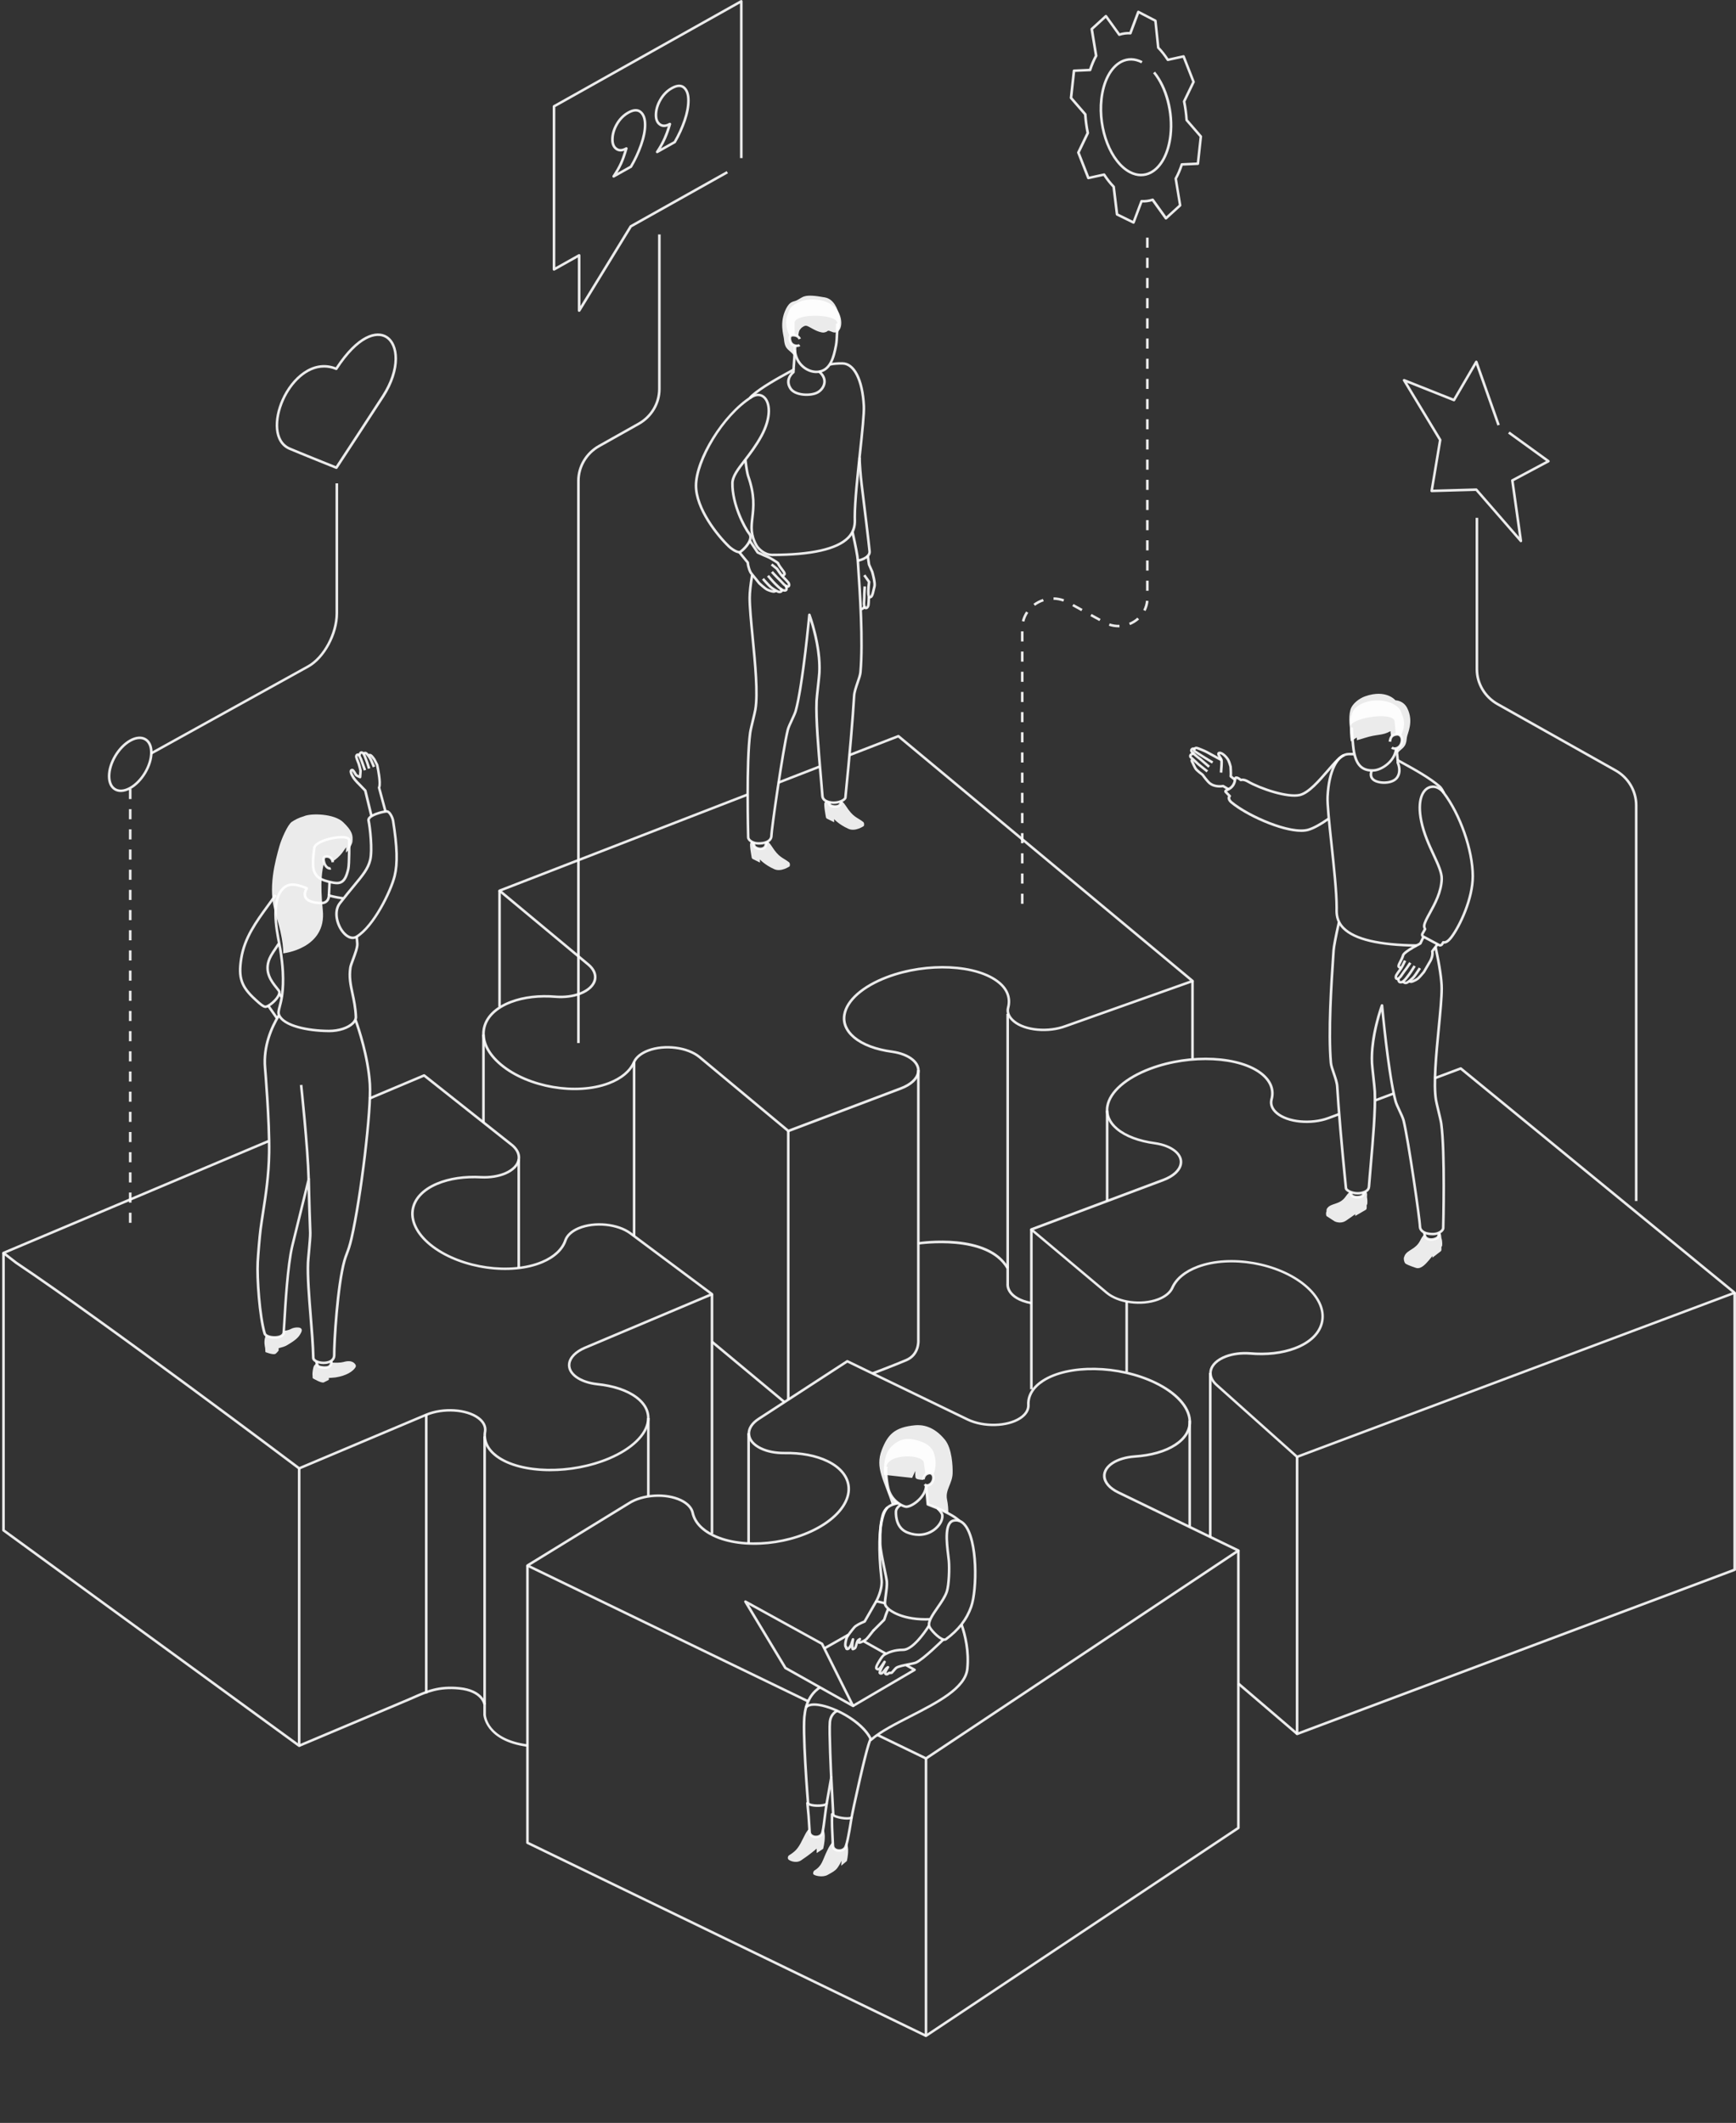 <svg width="642" height="785" viewBox="0 0 642 785" fill="none" xmlns="http://www.w3.org/2000/svg">
<rect x="0" y="0" width="642" height="785" fill="#333333" stroke="none"/>
<path d="M378.521 334.196H377.561V330.465H378.521V334.196ZM378.521 326.734H377.561V323.004H378.521V326.734ZM378.521 319.273H377.561V315.543H378.521V319.273ZM378.521 311.812H377.561V308.081H378.521V311.812ZM378.521 304.351H377.561V300.62H378.521V304.351ZM378.521 296.89H377.561V293.159H378.521V296.89ZM378.521 289.428H377.561V285.698H378.521V289.428ZM378.521 281.967H377.561V278.237H378.521V281.967ZM378.521 274.506H377.561V270.775H378.521V274.506ZM378.521 267.045H377.561V263.314H378.521V267.045ZM378.521 259.584H377.561V255.853H378.521V259.584ZM378.521 252.123H377.561V248.392H378.521V252.123ZM378.521 244.661H377.561V240.931H378.521V244.661ZM378.521 237.2H377.561V233.47H378.521V237.2ZM413.653 231.977C412.434 231.977 411.224 231.782 410.063 231.39L410.38 230.513C411.541 230.905 412.77 231.082 413.979 231.045L414.008 231.977C413.893 231.977 413.768 231.977 413.653 231.977ZM417.905 231.147L417.54 230.289C418.673 229.832 419.71 229.189 420.612 228.377L421.265 229.058C420.276 229.944 419.153 230.653 417.905 231.157V231.147ZM378.819 229.87L377.888 229.655C378.204 228.387 378.732 227.193 379.471 226.102L380.278 226.615C379.606 227.613 379.116 228.713 378.828 229.879L378.819 229.87ZM406.559 229.664L403.219 227.827L403.689 227.016L407.03 228.853L406.559 229.664ZM399.879 225.99L396.538 224.152L397.009 223.341L400.349 225.178L399.879 225.99ZM423.655 225.943L422.791 225.533C423.329 224.47 423.665 223.322 423.78 222.129L424.74 222.213C424.615 223.528 424.25 224.777 423.655 225.943ZM382.764 224.013L382.178 223.276C383.244 222.483 384.424 221.877 385.692 221.466L385.999 222.352C384.828 222.735 383.743 223.294 382.764 224.022V224.013ZM393.198 222.474C392.036 222.045 390.837 221.821 389.608 221.802L389.627 220.87C390.961 220.888 392.276 221.14 393.543 221.597L393.207 222.474H393.198ZM424.788 218.445H423.828V214.714H424.788V218.445ZM424.788 210.983H423.828V207.253H424.788V210.983ZM424.788 203.522H423.828V199.792H424.788V203.522ZM424.788 196.061H423.828V192.331H424.788V196.061ZM424.788 188.6H423.828V184.869H424.788V188.6ZM424.788 181.139H423.828V177.408H424.788V181.139ZM424.788 173.678H423.828V169.947H424.788V173.678ZM424.788 166.216H423.828V162.486H424.788V166.216ZM424.788 158.755H423.828V155.025H424.788V158.755ZM424.788 151.294H423.828V147.563H424.788V151.294ZM424.788 143.833H423.828V140.102H424.788V143.833ZM424.788 136.372H423.828V132.641H424.788V136.372ZM424.788 128.911H423.828V125.18H424.788V128.911ZM424.788 121.449H423.828V117.719H424.788V121.449ZM424.788 113.988H423.828V110.258H424.788V113.988ZM424.788 106.527H423.828V102.796H424.788V106.527ZM424.788 99.066H423.828V95.335H424.788V99.066ZM424.788 91.605H423.828V87.874H424.788V91.605Z" fill="white" fill-opacity="0.9"/>
<path d="M214.39 385.696H213.43V177.809C213.43 172.353 216.454 167.27 221.311 164.538L235.959 156.302C240.518 153.738 243.36 148.963 243.36 143.842V86.699H244.32V143.842C244.32 149.298 241.305 154.381 236.439 157.114L221.791 165.349C217.232 167.914 214.39 172.689 214.39 177.809V385.696Z" fill="white" fill-opacity="0.9"/>
<path d="M605.572 444.108H604.612V297.757C604.612 292.637 601.781 287.862 597.212 285.297L553.585 260.768C548.728 258.036 545.704 252.953 545.704 247.497V191.482H546.664V247.497C546.664 252.617 549.496 257.392 554.065 259.957L597.692 284.486C602.549 287.218 605.572 292.301 605.572 297.757V444.108Z" fill="white" fill-opacity="0.9"/>
<path d="M44.673 292.879C43.847 292.879 43.08 292.693 42.398 292.31C40.766 291.396 39.873 289.512 39.873 286.994C39.873 282.023 43.483 275.952 47.917 273.462C50.154 272.202 52.285 272.016 53.917 272.93C55.548 273.844 56.441 275.728 56.441 278.246C56.441 283.217 52.832 289.289 48.397 291.779C47.092 292.506 45.825 292.879 44.673 292.879ZM51.642 273.303C50.653 273.303 49.549 273.629 48.397 274.282C44.231 276.623 40.833 282.331 40.833 287.013C40.833 289.177 41.563 290.781 42.878 291.518C44.193 292.254 45.988 292.068 47.917 290.986C52.083 288.645 55.481 282.937 55.481 278.255C55.481 276.092 54.752 274.487 53.437 273.751C52.909 273.452 52.304 273.303 51.642 273.303Z" fill="white" fill-opacity="0.9"/>
<path d="M48.637 452.166H47.678V448.436H48.637V452.166ZM48.637 444.705H47.678V440.974H48.637V444.705ZM48.637 437.244H47.678V433.513H48.637V437.244ZM48.637 429.783H47.678V426.052H48.637V429.783ZM48.637 422.321H47.678V418.591H48.637V422.321ZM48.637 414.86H47.678V411.13H48.637V414.86ZM48.637 407.399H47.678V403.668H48.637V407.399ZM48.637 399.938H47.678V396.207H48.637V399.938ZM48.637 392.477H47.678V388.746H48.637V392.477ZM48.637 385.015H47.678V381.285H48.637V385.015ZM48.637 377.554H47.678V373.824H48.637V377.554ZM48.637 370.093H47.678V366.363H48.637V370.093ZM48.637 362.632H47.678V358.901H48.637V362.632ZM48.637 355.171H47.678V351.44H48.637V355.171ZM48.637 347.71H47.678V343.979H48.637V347.71ZM48.637 340.248H47.678V336.518H48.637V340.248ZM48.637 332.787H47.678V329.057H48.637V332.787ZM48.637 325.326H47.678V321.595H48.637V325.326ZM48.637 317.865H47.678V314.134H48.637V317.865ZM48.637 310.404H47.678V306.673H48.637V310.404ZM48.637 302.943H47.678V299.212H48.637V302.943ZM48.637 295.481H47.678V291.751H48.637V295.481Z" fill="white" fill-opacity="0.9"/>
<path d="M291.517 418.665C291.402 418.665 291.296 418.628 291.2 418.553L258.343 391.208C254.082 387.701 245.807 386.657 239.904 388.895C237.447 389.828 235.681 391.227 234.941 392.85C233.473 396.338 230.132 399.164 225.275 401.001C213.152 405.58 195.097 402.484 185.018 394.099C179.988 389.912 177.665 385.071 178.471 380.464C179.259 375.987 182.925 372.294 188.8 370.074C193.59 368.265 199.387 367.584 205.588 368.116C208.679 368.349 211.77 367.957 214.285 367.006C217.28 365.868 219.209 364.05 219.574 362.007C219.881 360.31 219.065 358.547 217.289 357.055L184.432 329.709C184.308 329.607 184.24 329.439 184.269 329.28C184.298 329.122 184.413 328.982 184.567 328.926L276.169 293.429L276.524 294.297L185.661 329.504L217.923 356.346C219.967 358.062 220.889 360.132 220.534 362.166C220.111 364.535 217.961 366.624 214.65 367.873C212 368.871 208.756 369.291 205.521 369.039C199.474 368.517 193.81 369.179 189.165 370.932C183.616 373.031 180.161 376.472 179.431 380.613C178.683 384.885 180.89 389.427 185.661 393.391C195.5 401.579 213.123 404.601 224.939 400.134C229.537 398.39 232.695 395.75 234.068 392.486C234.913 390.63 236.861 389.054 239.559 388.028C245.759 385.687 254.466 386.797 258.967 390.499L291.613 417.667L332.955 402.036C336.459 400.712 338.686 398.688 339.079 396.478C339.348 394.948 338.676 393.465 337.15 392.188C335.48 390.798 332.898 389.791 329.893 389.362C323.779 388.55 318.826 386.685 315.581 383.98C312.539 381.443 311.224 378.366 311.809 375.073C312.759 369.636 318.768 364.329 327.887 360.888C342.813 355.245 361.618 356.197 369.805 363.014C373.04 365.7 374.259 369.188 373.261 372.844C372.896 374.365 373.587 375.913 375.267 377.312C379.251 380.623 387.64 381.369 393.985 378.972L440.098 362.595L332.139 272.753L314.228 279.692L313.873 278.824L332.053 271.783C332.216 271.717 332.408 271.745 332.543 271.857L441.346 362.399C441.47 362.511 441.538 362.669 441.509 362.837C441.48 362.996 441.365 363.136 441.202 363.192L394.33 379.839C387.707 382.348 378.867 381.527 374.653 378.011C372.685 376.37 371.879 374.505 372.339 372.611C373.261 369.263 372.167 366.195 369.191 363.723C361.243 357.111 342.881 356.225 328.252 361.755C319.45 365.085 313.662 370.121 312.769 375.232C312.251 378.188 313.45 380.968 316.225 383.281C319.335 385.864 324.115 387.655 330.057 388.448C333.243 388.905 335.998 389.986 337.803 391.488C339.579 392.962 340.375 394.799 340.058 396.646C339.617 399.182 337.16 401.477 333.339 402.922L291.728 418.656C291.671 418.675 291.613 418.684 291.555 418.684L291.517 418.665Z" fill="white" fill-opacity="0.9"/>
<path d="M302.896 283.05L287.582 288.995L287.938 289.861L303.252 283.916L302.896 283.05Z" fill="white" fill-opacity="0.9"/>
<path d="M479.683 539.163C479.568 539.163 479.453 539.117 479.357 539.042L449.869 512.686C447.834 510.979 446.903 508.908 447.268 506.866C447.69 504.478 449.86 502.399 453.2 501.139C455.849 500.142 459.084 499.74 462.319 499.983C468.366 500.524 474.039 499.88 478.704 498.127C484.281 496.038 487.766 492.596 488.514 488.437C489.273 484.175 487.094 479.642 482.371 475.678C472.59 467.471 454.986 464.402 443.131 468.851C438.524 470.577 435.346 473.216 433.945 476.471C433.091 478.327 431.123 479.903 428.416 480.92C422.167 483.261 413.451 482.113 408.978 478.364L381.094 454.964C380.969 454.861 380.902 454.694 380.93 454.535C380.959 454.376 381.074 454.237 381.228 454.181L430.105 435.854C433.599 434.53 435.817 432.506 436.21 430.305C436.479 428.785 435.826 427.302 434.31 426.033C432.649 424.644 430.086 423.627 427.091 423.198C420.977 422.377 416.033 420.503 412.799 417.789C409.775 415.252 408.489 412.184 409.084 408.901C410.053 403.454 416.11 398.157 425.268 394.724C440.232 389.11 459.027 390.108 467.167 396.944C470.478 399.723 471.697 403.109 470.68 406.728C470.286 408.332 470.92 409.908 472.523 411.26C476.458 414.562 484.828 415.336 491.173 412.986L494.917 411.587L495.262 412.454L491.519 413.853C484.876 416.315 476.074 415.476 471.899 411.969C470.027 410.402 469.269 408.453 469.749 406.504C470.661 403.239 469.547 400.19 466.533 397.662C458.633 391.031 440.271 390.108 425.604 395.61C416.763 398.921 410.936 403.958 410.025 409.078C409.497 412.016 410.677 414.795 413.423 417.108C416.523 419.71 421.294 421.501 427.226 422.303C430.403 422.769 433.139 423.851 434.934 425.362C436.69 426.835 437.477 428.663 437.151 430.501C436.7 433.038 434.262 435.313 430.441 436.759L382.313 454.806L409.593 477.702C413.816 481.246 422.1 482.319 428.051 480.09C430.518 479.166 432.294 477.758 433.043 476.135C434.54 472.647 437.909 469.84 442.757 468.012C454.909 463.46 472.945 466.594 482.966 475.007C487.958 479.194 490.242 484.025 489.426 488.623C488.62 493.119 484.924 496.812 479.021 499.022C474.212 500.822 468.395 501.485 462.204 500.944C459.123 500.701 456.032 501.093 453.517 502.035C450.493 503.163 448.554 504.991 448.19 507.052C447.882 508.759 448.698 510.522 450.484 512.014L479.76 538.184L640.551 477.898L540.108 395.629L530.701 399.154L530.356 398.287L540.031 394.659C540.195 394.594 540.377 394.631 540.511 394.734L641.789 477.683C641.914 477.786 641.981 477.954 641.952 478.112C641.923 478.271 641.808 478.411 641.654 478.467L479.827 539.145C479.77 539.163 479.712 539.173 479.655 539.173L479.683 539.163Z" fill="white" fill-opacity="0.9"/>
<path d="M515.155 403.938L508.482 406.437L508.827 407.307L515.5 404.808L515.155 403.938Z" fill="white" fill-opacity="0.9"/>
<path d="M203.505 544.041C195.433 544.041 188.022 542.297 183.396 538.846C179.825 536.179 178.28 532.85 178.932 529.212C179.172 527.589 178.376 526.032 176.619 524.726C172.357 521.546 163.92 521.033 157.815 523.579L110.828 543.398C110.665 543.463 110.483 543.444 110.339 543.342C109.629 542.81 39.173 489.761 5.673 467.303L0.979 463.684C0.845 463.582 0.778 463.423 0.806 463.255C0.826 463.097 0.941 462.957 1.094 462.892L99.07 421.557L99.454 422.415L2.217 463.433L6.259 466.557C38.808 488.372 106.279 539.098 110.713 542.437L157.44 522.721C163.833 520.054 172.693 520.623 177.204 523.98C179.22 525.482 180.171 527.394 179.873 529.352C179.287 532.644 180.708 535.666 183.972 538.1C192.524 544.48 210.954 544.834 225.045 538.884C233.281 535.414 238.57 530.35 239.203 525.36C239.597 522.255 238.157 519.382 235.038 517.051C231.678 514.551 226.735 512.9 220.726 512.285C217.51 511.921 214.678 510.923 212.739 509.477C210.762 508.004 209.812 506.139 210.052 504.217C210.359 501.746 212.576 499.47 216.128 497.95L262.365 478.439L232.849 456.428C228.27 453.015 219.891 452.194 214.17 454.61C211.808 455.608 210.186 457.053 209.601 458.685C208.449 462.22 205.358 465.139 200.683 467.117C189.001 472.041 170.687 469.476 159.85 461.399C154.34 457.286 151.518 452.241 152.113 447.559C152.66 443.241 155.972 439.594 161.443 437.291C166.07 435.341 171.81 434.493 178.049 434.847C181.14 434.987 184.192 434.511 186.611 433.485C189.405 432.31 191.142 430.501 191.392 428.533C191.622 426.752 190.633 424.942 188.608 423.441L156.769 398.213L136.697 406.681L136.313 405.823L156.653 397.243C156.817 397.177 157.008 397.196 157.152 397.308L189.213 422.704C191.497 424.411 192.62 426.518 192.351 428.645C192.054 430.958 190.105 433.028 186.995 434.343C184.442 435.416 181.246 435.929 178.001 435.78C171.906 435.435 166.319 436.246 161.827 438.149C156.682 440.322 153.572 443.707 153.063 447.68C152.507 452.036 155.194 456.764 160.426 460.672C171.013 468.572 188.896 471.08 200.29 466.277C204.705 464.412 207.604 461.689 208.679 458.406C209.361 456.512 211.165 454.871 213.776 453.761C219.785 451.224 228.597 452.092 233.425 455.692L263.585 478.187C263.719 478.29 263.786 478.448 263.767 478.616C263.748 478.784 263.642 478.924 263.479 478.989L216.493 498.808C213.258 500.188 211.252 502.193 210.983 504.329C210.781 505.933 211.588 507.454 213.306 508.741C215.11 510.084 217.769 511.016 220.812 511.352C226.994 511.986 232.11 513.693 235.604 516.304C239.011 518.841 240.576 522.012 240.144 525.463C239.472 530.788 233.962 536.123 225.42 539.733C218.595 542.614 210.772 544.032 203.486 544.032L203.505 544.041Z" fill="white" fill-opacity="0.9"/>
<path d="M342.449 650.699C342.372 650.699 342.305 650.68 342.237 650.652L324.384 642.016L324.816 641.176L342.41 649.691L457.021 573.429L413.24 552.239C410.005 550.654 408.057 548.387 407.913 546.009C407.788 543.985 408.949 542.073 411.196 540.609C413.298 539.247 416.245 538.361 419.489 538.119C425.565 537.727 430.7 536.272 434.348 533.894C437.938 531.562 439.723 528.568 439.503 525.258C439.186 520.417 434.521 515.362 427.034 511.734C413.682 505.271 395.242 504.935 385.951 510.979C382.38 513.301 380.594 516.276 380.796 519.578C380.854 521.546 379.683 523.402 377.513 524.81C372.618 527.99 363.71 528.223 357.653 525.323L313.383 503.9L280.834 525.062C278.52 526.563 277.32 528.429 277.436 530.303C277.56 532.206 279.029 533.931 281.582 535.162C283.876 536.272 286.852 536.85 289.972 536.841C296.249 536.72 301.865 537.783 306.242 539.9C311.195 542.297 314.065 545.869 314.334 549.963C314.65 554.832 311.252 559.961 305.003 564.028C293.235 571.675 274.661 573.55 263.594 568.187C259.14 566.033 256.395 562.983 255.665 559.383C255.281 557.76 253.842 556.268 251.624 555.196C246.211 552.575 237.744 553.078 232.763 556.315L196.047 578.848L298.985 628.66L298.553 629.5L194.857 579.314C194.703 579.239 194.597 579.09 194.588 578.922C194.588 578.754 194.665 578.596 194.809 578.502L232.235 555.531C237.466 552.127 246.354 551.605 252.047 554.356C254.533 555.559 256.155 557.275 256.606 559.187C257.278 562.508 259.841 565.324 264.016 567.348C274.805 572.571 292.957 570.733 304.466 563.244C310.427 559.374 313.671 554.552 313.374 550.019C313.124 546.27 310.446 542.969 305.81 540.73C301.567 538.678 296.086 537.643 289.981 537.764C286.718 537.792 283.569 537.168 281.15 535.992C278.28 534.603 276.62 532.607 276.476 530.359C276.332 528.139 277.685 525.985 280.296 524.288L313.076 502.977C313.22 502.883 313.402 502.874 313.556 502.949L358.076 524.493C363.854 527.263 372.339 527.067 376.976 524.045C378.867 522.814 379.884 521.247 379.836 519.624C379.615 515.987 381.545 512.732 385.423 510.214C394.983 504.003 413.845 504.31 427.475 510.904C435.394 514.737 440.136 519.942 440.472 525.202C440.712 528.867 438.783 532.141 434.895 534.677C431.104 537.139 425.805 538.65 419.575 539.051C416.494 539.285 413.711 540.105 411.743 541.383C409.794 542.651 408.786 544.274 408.892 545.944C409.026 547.986 410.773 549.973 413.691 551.4L458.201 572.944C458.355 573.018 458.451 573.168 458.47 573.326C458.48 573.494 458.403 573.653 458.259 573.746L342.737 650.615C342.66 650.671 342.564 650.699 342.468 650.699H342.449Z" fill="white" fill-opacity="0.9"/>
<path d="M56.192 278.973L55.712 278.162L113.766 246.014C119.458 242.824 124.084 234.206 124.084 226.801V178.732H125.044V226.801C125.044 234.495 120.197 243.477 114.236 246.816L56.182 278.964L56.192 278.973Z" fill="white" fill-opacity="0.9"/>
<path d="M562.464 200.519C562.329 200.519 562.185 200.463 562.099 200.351L545.752 181.54L529.482 182.006C529.348 182.006 529.204 181.95 529.108 181.848C529.012 181.745 528.973 181.605 528.993 181.465L532.112 162.784L518.847 140.839C518.741 140.662 518.76 140.447 518.895 140.298C519.029 140.149 519.25 140.093 519.442 140.168L537.497 147.349L545.541 133.583C545.637 133.425 545.819 133.331 546.002 133.35C546.194 133.369 546.347 133.49 546.414 133.667L554.66 157.049L553.748 157.347L545.839 134.945L538.111 148.17C537.996 148.375 537.737 148.459 537.516 148.375L520.382 141.557L533.014 162.449C533.072 162.542 533.091 162.654 533.072 162.756L530.01 181.046L545.925 180.589C546.078 180.589 546.213 180.645 546.309 180.756L561.744 198.514L558.816 177.725C558.787 177.53 558.883 177.343 559.056 177.25L571.746 170.488L557.693 160.313L558.269 159.567L572.917 170.171C573.051 170.264 573.118 170.423 573.109 170.581C573.099 170.74 573.003 170.88 572.859 170.954L559.805 177.912L562.915 199.978C562.944 200.184 562.828 200.379 562.637 200.463C562.569 200.491 562.512 200.501 562.445 200.501L562.464 200.519Z" fill="white" fill-opacity="0.9"/>
<path d="M124.391 173.416C124.334 173.416 124.267 173.407 124.209 173.379C124.075 173.323 110.838 168.016 106.921 166.338C100.797 163.708 100.893 154.969 104.147 147.694C107.766 139.608 115.541 132.52 124.171 135.812C132.195 123.632 139.212 121.813 143.119 124.201C147.784 127.055 148.705 136.493 142.063 146.789C138.156 152.852 124.929 173.006 124.804 173.202C124.718 173.342 124.555 173.416 124.401 173.416H124.391ZM119.822 135.924C113.42 135.924 107.881 141.669 105.021 148.058C101.959 154.913 101.757 163.101 107.305 165.48C110.838 166.99 122.011 171.486 124.199 172.363C125.937 169.714 137.609 151.91 141.237 146.276C147.563 136.474 146.862 127.586 142.591 124.975C139.202 122.904 132.502 124.714 124.756 136.633C124.631 136.829 124.372 136.903 124.161 136.81C122.683 136.194 121.233 135.915 119.813 135.915L119.822 135.924Z" fill="white" fill-opacity="0.9"/>
<path d="M214.179 115.331C214.179 115.331 214.093 115.331 214.054 115.313C213.843 115.257 213.699 115.07 213.699 114.865V95.223L205.118 100.036C204.974 100.12 204.782 100.12 204.638 100.036C204.494 99.952 204.398 99.803 204.398 99.635V39.321C204.398 39.153 204.494 39.003 204.638 38.919L273.903 0.065C274.047 -0.019 274.239 -0.019 274.383 0.065C274.527 0.149 274.623 0.299 274.623 0.466V58.458H273.663V1.278L205.358 39.591V98.823L213.939 94.011C214.083 93.927 214.275 93.927 214.419 94.011C214.563 94.095 214.659 94.244 214.659 94.412V113.168L232.859 83.463C232.897 83.397 232.964 83.341 233.031 83.295L268.739 63.271L269.219 64.082L233.626 84.05L214.602 115.107C214.515 115.247 214.352 115.331 214.189 115.331H214.179Z" fill="white" fill-opacity="0.9"/>
<path d="M226.936 65.686C226.811 65.686 226.686 65.64 226.59 65.546C226.437 65.388 226.418 65.155 226.533 64.968C227.723 63.168 228.635 61.564 229.249 60.203C229.777 59.046 230.315 57.554 230.872 55.763C229.672 56.192 228.606 56.09 227.694 55.455C226.571 54.672 226.005 53.385 226.005 51.613C226.005 49.654 226.571 47.668 227.685 45.718C228.808 43.76 230.296 42.258 232.1 41.242C234.212 40.057 235.93 40.001 237.207 41.065C238.426 42.081 239.04 43.788 239.04 46.148C239.04 48.349 238.531 50.913 237.524 53.767C236.525 56.602 235.249 59.326 233.742 61.872C233.703 61.947 233.636 62.002 233.569 62.04L227.166 65.63C227.09 65.677 227.013 65.696 226.926 65.696L226.936 65.686ZM231.63 54.429C231.735 54.429 231.841 54.467 231.927 54.532C232.081 54.653 232.148 54.849 232.091 55.026C231.428 57.302 230.766 59.167 230.132 60.575C229.681 61.574 229.086 62.683 228.347 63.896L232.993 61.294C234.442 58.831 235.671 56.201 236.631 53.459C237.6 50.708 238.09 48.246 238.09 46.148C238.09 44.049 237.581 42.603 236.592 41.773C235.642 40.981 234.337 41.074 232.59 42.053C230.929 42.986 229.566 44.375 228.529 46.175C227.493 47.985 226.965 49.813 226.965 51.613C226.965 53.086 227.387 54.094 228.251 54.7C229.086 55.278 230.113 55.213 231.39 54.495C231.467 54.457 231.543 54.429 231.63 54.429ZM243.033 56.658C242.908 56.658 242.774 56.612 242.688 56.509C242.534 56.351 242.515 56.117 242.63 55.931C243.753 54.243 244.684 52.573 245.385 50.988C245.97 49.673 246.498 48.246 246.969 46.726C245.769 47.155 244.694 47.052 243.792 46.418C242.668 45.635 242.102 44.338 242.102 42.575C242.102 40.617 242.668 38.63 243.792 36.681C244.915 34.722 246.402 33.221 248.207 32.204C250.328 31.02 252.027 30.973 253.275 32.055C254.456 33.09 255.061 34.806 255.061 37.157C255.061 39.507 254.581 41.969 253.64 44.721C252.699 47.453 251.461 50.167 249.944 52.769C249.906 52.844 249.839 52.9 249.762 52.947L243.264 56.593C243.187 56.64 243.11 56.658 243.024 56.658H243.033ZM247.727 45.401C247.833 45.401 247.938 45.439 248.025 45.495C248.178 45.606 248.245 45.802 248.197 45.989C247.65 47.919 247.007 49.729 246.278 51.361C245.769 52.499 245.155 53.674 244.444 54.858L249.186 52.2C250.636 49.673 251.835 47.062 252.738 44.422C253.65 41.764 254.11 39.321 254.11 37.157C254.11 34.993 253.621 33.594 252.642 32.745C251.72 31.943 250.434 32.027 248.687 33.007C247.026 33.939 245.663 35.329 244.627 37.129C243.59 38.938 243.062 40.766 243.062 42.566C243.062 44.04 243.484 45.047 244.348 45.653C245.183 46.231 246.21 46.166 247.478 45.448C247.554 45.411 247.631 45.383 247.717 45.383L247.727 45.401Z" fill="white" fill-opacity="0.9"/>
<path d="M419.201 82.744C419.124 82.744 419.048 82.726 418.98 82.698L412.875 79.695C412.731 79.62 412.635 79.49 412.616 79.331L411.397 69.258C410.226 68.037 409.113 66.628 408.086 65.08L402.595 66.283C402.355 66.33 402.125 66.209 402.038 65.994L398.343 56.574C398.295 56.453 398.304 56.322 398.352 56.211L401.77 49.123C401.338 46.94 401.03 44.702 400.877 42.463L395.713 36.504C395.626 36.41 395.588 36.28 395.607 36.159L396.701 26.105C396.73 25.872 396.922 25.694 397.153 25.685L402.768 25.433C403.353 23.671 404.064 22.029 404.87 20.546L403.267 10.828C403.238 10.679 403.296 10.52 403.411 10.418L408.652 5.624C408.758 5.531 408.892 5.484 409.026 5.503C409.161 5.512 409.295 5.587 409.372 5.698L414.104 12.274C415.275 11.928 416.475 11.77 417.684 11.807L420.526 4.244C420.574 4.113 420.679 4.02 420.804 3.964C420.929 3.917 421.082 3.926 421.198 3.992L427.514 7.265C427.658 7.34 427.754 7.48 427.763 7.629L428.781 17.431C429.942 18.644 431.056 20.052 432.092 21.609L437.583 20.406C437.823 20.35 438.053 20.481 438.14 20.695L441.835 30.115C441.883 30.236 441.874 30.367 441.826 30.479L438.399 37.567C438.84 39.749 439.138 41.988 439.291 44.226L444.456 50.186C444.542 50.279 444.58 50.41 444.561 50.531L443.467 60.585C443.438 60.818 443.246 60.995 443.016 61.004L437.391 61.256C436.805 63.019 436.105 64.66 435.289 66.143L436.892 75.871C436.921 76.02 436.863 76.179 436.748 76.281L431.507 81.075C431.401 81.168 431.267 81.215 431.132 81.196C430.998 81.187 430.864 81.112 430.787 81L426.055 74.425C424.893 74.77 423.703 74.929 422.474 74.892L419.623 82.455C419.575 82.577 419.479 82.679 419.345 82.726C419.287 82.744 419.23 82.763 419.172 82.763L419.201 82.744ZM413.547 78.977L418.942 81.635L421.726 74.239C421.802 74.043 421.985 73.922 422.206 73.931C423.54 74.005 424.855 73.838 426.122 73.418C426.323 73.353 426.544 73.418 426.669 73.595L431.286 80.012L435.942 75.759L434.348 66.125C434.329 66.022 434.348 65.919 434.396 65.826C435.27 64.269 436.009 62.534 436.604 60.659C436.661 60.473 436.834 60.342 437.036 60.333L442.584 60.081L443.611 50.624L438.476 44.702C438.408 44.627 438.37 44.534 438.36 44.431C438.207 42.137 437.9 39.833 437.439 37.595C437.42 37.502 437.439 37.399 437.477 37.306L440.885 30.255L437.41 21.395L431.996 22.579C431.795 22.626 431.593 22.542 431.488 22.374C430.403 20.705 429.232 19.212 427.994 17.944C427.917 17.869 427.878 17.776 427.869 17.674L426.861 7.965L421.255 5.055L418.481 12.441C418.404 12.637 418.241 12.768 418.001 12.749C416.686 12.675 415.362 12.842 414.085 13.262C413.883 13.328 413.663 13.262 413.538 13.085L408.921 6.668L404.265 10.921L405.849 20.555C405.868 20.658 405.849 20.761 405.801 20.854C404.937 22.402 404.198 24.146 403.593 26.03C403.536 26.217 403.353 26.347 403.152 26.357L397.613 26.599L396.586 36.056L401.722 41.978C401.789 42.053 401.827 42.146 401.837 42.249C401.99 44.553 402.298 46.856 402.758 49.094C402.777 49.188 402.758 49.29 402.72 49.384L399.322 56.434L402.797 65.295L408.21 64.11C408.412 64.064 408.614 64.147 408.719 64.315C409.794 65.975 410.965 67.468 412.213 68.745C412.28 68.82 412.328 68.913 412.338 69.016L413.547 78.986V78.977ZM421.966 65.192C420.545 65.192 419.096 64.819 417.665 64.073C410.457 60.342 405.6 48.05 406.838 36.662C407.586 29.817 410.428 24.491 414.459 22.412C416.993 21.106 419.787 21.171 422.542 22.598L422.09 23.419C419.633 22.141 417.157 22.085 414.91 23.232C411.167 25.163 408.508 30.218 407.798 36.756C406.598 47.789 411.224 59.671 418.116 63.243C420.564 64.511 423.05 64.576 425.296 63.42C429.04 61.489 431.699 56.434 432.409 49.897C433.302 41.689 430.892 32.512 426.419 27.065L427.168 26.487C431.862 32.204 434.3 41.438 433.369 49.999C432.62 56.845 429.779 62.17 425.748 64.25C424.538 64.875 423.271 65.183 421.975 65.183L421.966 65.192Z" fill="white" fill-opacity="0.9"/>
<path d="M479.684 641.624C479.588 641.624 479.492 641.596 479.415 641.54C479.28 641.456 479.204 641.307 479.204 641.158V538.697H480.163V640.486L641.031 580.135V477.991H641.991V580.461C641.991 580.657 641.866 580.825 641.683 580.899L479.856 641.615C479.799 641.634 479.741 641.643 479.684 641.643V641.624Z" fill="white" fill-opacity="0.9"/>
<path d="M448.046 507.696H447.086V568.337H448.046V507.696Z" fill="white" fill-opacity="0.9"/>
<path d="M409.919 410.719H408.959V444.108H409.919V410.719Z" fill="white" fill-opacity="0.9"/>
<path d="M381.9 454.619H380.94V513.73H381.9V454.619Z" fill="white" fill-opacity="0.9"/>
<path d="M458.292 622.212L457.657 622.912L479.379 641.493L480.014 640.793L458.292 622.212Z" fill="white" fill-opacity="0.9"/>
<path d="M441.49 362.744H440.53V391.525H441.49V362.744Z" fill="white" fill-opacity="0.9"/>
<path d="M381.324 482.319C371.62 480.425 372.147 475.007 372.176 474.783V374.887H373.136V474.839C373.117 475.081 372.733 479.698 381.516 481.414L381.324 482.328V482.319Z" fill="white" fill-opacity="0.9"/>
<path d="M322.809 508.312L322.464 507.444C322.541 507.416 330.153 504.553 334.942 502.52C339.444 500.608 339.137 495.823 339.137 495.777V395.732H340.097V495.749C340.097 495.749 340.443 501.214 335.326 503.387C330.508 505.43 322.877 508.302 322.8 508.33L322.809 508.312Z" fill="white" fill-opacity="0.9"/>
<path d="M372.224 469.187C365.015 456.54 339.962 460.196 339.713 460.234L339.569 459.31C340.625 459.152 365.543 455.524 373.069 468.73L372.234 469.178L372.224 469.187Z" fill="white" fill-opacity="0.9"/>
<path d="M291.997 418.199H291.037V517.554H291.997V418.199Z" fill="white" fill-opacity="0.9"/>
<path d="M263.618 495.809L262.993 496.517L289.785 518.813L290.41 518.105L263.618 495.809Z" fill="white" fill-opacity="0.9"/>
<path d="M234.98 392.654H234.02V457.081H234.98V392.654Z" fill="white" fill-opacity="0.9"/>
<path d="M179.278 382.572H178.318V415.075H179.278V382.572Z" fill="white" fill-opacity="0.9"/>
<path d="M185.219 329.336H184.26V372.285H185.219V329.336Z" fill="white" fill-opacity="0.9"/>
<path d="M342.449 753.271C342.372 753.271 342.295 753.253 342.228 753.215C342.074 753.131 341.969 752.973 341.969 752.805V650.232H342.929V751.919L457.491 675.684V573.354H458.451V675.927C458.451 676.076 458.374 676.225 458.24 676.309L342.717 753.178C342.641 753.234 342.545 753.262 342.449 753.262V753.271Z" fill="white" fill-opacity="0.9"/>
<path d="M342.238 753.225L194.847 681.831C194.684 681.756 194.578 681.588 194.578 681.411V578.904H195.538V681.122L342.66 752.385L342.228 753.215L342.238 753.225Z" fill="white" fill-opacity="0.9"/>
<path d="M277.33 529.977H276.37V570.752H277.33V529.977Z" fill="white" fill-opacity="0.9"/>
<path d="M440.453 525.351H439.493V564.401H440.453V525.351Z" fill="white" fill-opacity="0.9"/>
<path d="M110.636 646.008C110.531 646.008 110.435 645.98 110.348 645.914L1.008 566.248C0.883 566.164 0.816 566.024 0.816 565.875V463.311H1.776V565.641L110.156 644.599V542.969H111.116V645.532C111.116 645.709 111.011 645.868 110.848 645.952C110.78 645.989 110.704 645.998 110.636 645.998V646.008Z" fill="white" fill-opacity="0.9"/>
<path d="M194.991 645.933C179.326 643.844 178.75 634.2 178.74 634.107V531.171H179.7V634.088C179.719 634.433 180.286 643.032 195.116 645.01L194.981 645.933H194.991Z" fill="white" fill-opacity="0.9"/>
<path d="M110.819 645.961L110.435 645.103C110.435 645.103 145.01 630.535 150.644 628.157C151.384 627.84 152.113 627.523 152.823 627.205C157.652 625.079 162.201 623.064 169.871 623.839C178.827 624.743 179.652 629.985 179.681 630.209L178.731 630.339C178.702 630.143 177.934 625.592 169.775 624.771C162.374 624.025 157.93 625.984 153.226 628.063C152.507 628.381 151.777 628.707 151.028 629.015C145.394 631.393 110.819 645.961 110.819 645.961Z" fill="white" fill-opacity="0.9"/>
<path d="M263.786 478.569H262.826V567.087H263.786V478.569Z" fill="white" fill-opacity="0.9"/>
<path d="M240.24 524.381H239.28V553.144H240.24V524.381Z" fill="white" fill-opacity="0.9"/>
<path d="M158.112 523.15H157.152V626.17H158.112V523.15Z" fill="white" fill-opacity="0.9"/>
<path d="M192.323 428.794H191.363V468.888H192.323V428.794Z" fill="white" fill-opacity="0.9"/>
<path d="M417.147 481.246H416.187V507.323H417.147V481.246Z" fill="white" fill-opacity="0.9"/>
<path d="M532.852 456.41C532.765 456.195 532.573 455.99 532.343 455.794C532.103 456.764 531.853 457.482 531.604 457.65C530.174 458.629 528.129 458.574 527.246 457.594C527.083 457.417 526.939 456.969 526.795 456.354C526.056 457.1 525.556 457.995 525.23 458.667C523.522 462.127 520.479 462.052 519.413 464.384C519.365 464.486 519.336 464.608 519.327 464.729C518.943 465.102 519.221 466.921 519.864 467.322C520.815 467.909 522.974 468.599 523.368 468.749C524.049 469.01 525 469.224 526.564 467.947C527.841 466.902 529.722 464.431 529.722 464.431V465.074L532.717 462.77C532.967 462.612 533.082 462.323 533.063 462.034C533.053 461.828 533.053 461.465 533.063 461.101C533.293 460.83 533.332 460.569 533.332 460.569C533.332 460.569 533.504 459.133 533.063 457.818C532.986 457.576 533.005 456.783 532.852 456.419V456.41Z" fill="white" fill-opacity="0.9"/>
<path d="M505.552 441.301C505.495 441.058 505.312 440.797 505.082 440.555C504.976 440.62 504.852 440.676 504.727 440.732C504.621 440.779 504.516 440.807 504.41 440.853C504.228 441.627 504.026 442.168 503.777 442.28C502.202 443.054 499.716 442.746 499.63 441.441C499.611 441.226 499.601 441.012 499.582 440.797C499.457 440.751 499.332 440.695 499.217 440.648C498.526 441.245 497.998 441.935 497.624 442.476C495.406 445.684 492.162 444.714 490.751 446.887C490.578 447.158 490.521 447.531 490.578 447.913C490.281 448.361 490.329 449.517 490.645 449.732C491.519 450.31 493.17 451.392 493.535 451.607C494.178 451.961 496.078 452.483 497.662 451.448C499.054 450.534 501.175 448.986 501.175 448.986V449.639L504.957 447.447C505.226 447.316 505.408 447.055 505.418 446.757V445.656C505.552 445.46 505.639 445.246 505.668 445.003C505.716 444.574 505.696 443.521 505.543 442.737C505.495 442.485 505.639 441.693 505.543 441.31L505.552 441.301Z" fill="white" fill-opacity="0.9"/>
<path d="M501.866 443.166C501.194 443.166 500.542 443.036 500.052 442.756C499.505 442.457 499.188 442 499.15 441.469L499.111 440.909L500.071 440.834L500.11 441.338C500.119 441.487 500.138 441.73 500.532 441.944C501.271 442.355 502.634 442.317 503.565 441.86C503.556 441.86 503.709 441.692 503.911 440.9L504.842 441.124C504.612 442.047 504.362 442.523 503.997 442.69C503.364 443.008 502.596 443.157 501.866 443.157V443.166Z" fill="white" fill-opacity="0.9"/>
<path d="M529.3 458.816C528.34 458.816 527.447 458.508 526.9 457.902C526.727 457.706 526.497 457.314 526.228 455.906L527.169 455.738C527.409 457.025 527.591 457.258 527.611 457.286C528.35 458.107 530.125 458.098 531.325 457.268C531.325 457.259 531.527 457.044 531.834 455.841L532.765 456.065C532.4 457.501 532.122 457.855 531.872 458.023C531.104 458.546 530.164 458.807 529.281 458.807L529.3 458.816Z" fill="white" fill-opacity="0.9"/>
<path d="M456.425 288.71L454.842 287.433C454.707 287.33 454.65 287.162 454.678 286.994C454.774 286.407 454.678 284.318 454.621 283.562C454.419 282.807 454.102 281.883 453.853 281.352C453.392 280.4 451.895 278.862 451.108 278.862C451.117 278.908 451.146 278.974 451.184 279.048C451.376 279.449 451.54 279.692 451.683 279.906C451.875 280.195 452.048 280.456 452.192 280.923C452.384 281.557 452.125 284.765 452.039 285.726L451.079 285.651C451.242 283.767 451.357 281.529 451.261 281.184C451.156 280.839 451.04 280.671 450.868 280.41C450.714 280.186 450.532 279.906 450.311 279.449C450.09 279.002 450.071 278.638 450.234 278.349C450.33 278.181 450.532 277.976 450.935 277.938C452.365 277.78 454.246 279.981 454.717 280.96C455.005 281.538 455.341 282.536 455.561 283.432C455.59 283.767 455.725 285.884 455.648 286.882L457.03 288.002L456.416 288.72L456.425 288.71Z" fill="white" fill-opacity="0.9"/>
<path d="M454.074 292.245L452.24 291.154C451.319 291.284 448.967 291.434 447.172 290.063C446.145 289.27 444.676 287.218 444.398 286.826C444.014 286.547 442.411 285.325 441.921 284.709C441.461 284.131 440.664 282.312 440.568 282.107C440.309 281.65 440.05 281.184 440.462 280.671L441.221 281.24C441.221 281.314 441.336 281.529 441.432 281.706C441.681 282.275 442.353 283.721 442.68 284.14C443.054 284.616 444.513 285.744 445.041 286.136C445.079 286.164 445.118 286.202 445.147 286.248C445.166 286.267 446.769 288.57 447.767 289.335C449.418 290.604 451.799 290.287 452.25 290.212C452.365 290.193 452.48 290.212 452.586 290.277L454.563 291.462L454.064 292.254L454.074 292.245Z" fill="white" fill-opacity="0.9"/>
<path d="M446.193 285.614L442.862 282.937C442.862 282.937 440.77 280.979 440.069 280.382C439.656 280.027 439.599 279.393 439.925 278.899C440.242 278.423 441.259 278.143 441.682 278.33L441.298 279.188C441.221 279.188 440.808 279.318 440.722 279.421C440.645 279.542 440.674 279.673 440.693 279.692C441.413 280.307 443.4 282.172 443.486 282.256L446.798 284.905L446.183 285.623L446.193 285.614Z" fill="white" fill-opacity="0.9"/>
<path d="M446.846 283.888L443.534 281.044C443.477 281.007 441.595 279.58 440.645 278.591C440.242 278.162 439.829 277.584 440.299 276.884C440.501 276.586 440.789 276.409 441.115 276.371C441.374 276.343 441.768 276.409 442.19 276.828L441.509 277.481C441.355 277.332 441.278 277.295 441.211 277.304C441.182 277.304 441.134 277.341 441.106 277.397C441.038 277.5 440.981 277.584 441.346 277.966C442.238 278.908 444.12 280.326 444.139 280.335L447.479 283.198L446.846 283.898V283.888Z" fill="white" fill-opacity="0.9"/>
<path d="M448.209 282.359C447.998 282.229 443.102 279.253 441.499 278.106C441.086 277.808 441.048 277.146 441.413 276.605C441.691 276.185 442.181 276.017 442.737 276.129C443.169 276.213 445.771 277.258 446.587 277.724C447.345 278.162 451.904 280.624 451.943 280.652L451.472 281.464C451.28 281.361 446.865 278.964 446.087 278.526C445.348 278.106 442.843 277.108 442.526 277.043C442.286 276.996 442.229 277.08 442.2 277.118C442.114 277.248 442.094 277.388 442.104 277.425C443.621 278.489 448.65 281.548 448.698 281.576L448.19 282.368L448.209 282.359Z" fill="white" fill-opacity="0.9"/>
<path d="M481.2 307.625C473.607 307.625 460.649 301.712 455.043 297.002C454.217 296.302 453.651 295.192 454.15 294.409L452.941 293.159C452.768 292.991 452.691 292.739 452.749 292.478C452.816 292.18 453.037 291.919 453.325 291.807C455.686 290.902 456.166 289.317 456.32 287.88C456.368 287.423 456.646 287.228 456.819 287.162C457.404 286.901 458.172 287.33 458.575 287.61C458.691 287.685 458.844 287.796 459.017 287.927C460.092 287.694 461.282 288.319 461.647 288.533C466.312 291.247 476.304 294.53 480.557 293.523C483.705 292.767 487.574 288.281 490.693 284.672C493.294 281.66 495.358 279.272 496.904 278.843L497.172 279.738C495.905 280.093 493.736 282.611 491.432 285.269C488.063 289.177 484.243 293.607 480.787 294.428C476.151 295.537 465.909 292.096 461.157 289.335C460.562 288.99 459.67 288.664 459.084 288.878C458.931 288.934 458.748 288.906 458.623 288.813C458.383 288.636 458.172 288.477 458.028 288.375C457.692 288.151 457.414 288.048 457.28 288.02C457.088 289.643 456.512 291.564 453.766 292.646L455.12 294.045C455.273 294.204 455.293 294.437 455.177 294.614L455.024 294.838C454.803 295.164 455.139 295.836 455.686 296.293C461.743 301.385 477.322 308.221 483.667 306.393C485.491 305.871 488.169 304.407 491.029 302.383L491.595 303.138C488.61 305.256 485.894 306.729 483.945 307.289C483.158 307.513 482.237 307.625 481.219 307.625H481.2Z" fill="white" fill-opacity="0.9"/>
<path d="M529.943 456.783C527.918 456.783 526.42 456.344 525.518 455.468C524.961 454.936 524.664 454.255 524.654 453.556C524.654 451.271 520.411 421.79 518.607 414.45C518.396 413.601 517.743 412.211 517.119 410.859C516.495 409.525 515.91 408.266 515.67 407.399C513.462 399.369 511.485 380.548 510.841 374.057C509.661 377.797 507.482 385.855 507.875 393.185C507.923 394.015 508.144 396.105 508.365 398.128C508.614 400.395 508.864 402.745 508.912 403.678C509.2 410.309 508.211 421.668 507.415 430.799C507.155 433.793 506.915 436.553 506.743 438.829C506.685 439.547 506.33 440.536 504.909 441.151C502.5 442.196 499.793 441.636 498.296 440.685C497.614 440.247 497.259 439.771 497.269 439.305C497.269 439.305 497.24 439.034 497.192 438.559C495.656 423.263 494.533 410.178 494.043 401.738C493.967 400.441 493.371 398.697 492.796 397.009C492.277 395.508 491.797 394.09 491.701 393.055C490.703 381.443 491.874 363.882 492.575 353.38L492.709 351.412C492.805 349.911 493.477 346.404 494.686 340.985L495.627 341.181C494.447 346.478 493.765 350.041 493.669 351.477L493.535 353.445C492.834 363.91 491.672 381.434 492.661 392.98C492.738 393.904 493.208 395.275 493.707 396.72C494.303 398.464 494.926 400.264 495.003 401.691C495.493 410.122 496.616 423.189 498.152 438.475C498.209 439.006 498.238 439.295 498.238 439.314C498.238 439.379 498.372 439.641 498.939 439.986C500.225 440.75 502.529 441.179 504.516 440.312C505.312 439.967 505.735 439.463 505.783 438.773C505.946 436.498 506.186 433.728 506.455 430.724C507.242 421.622 508.23 410.299 507.943 403.724C507.904 402.82 507.655 400.488 507.405 398.231C507.175 396.105 506.954 394.099 506.906 393.241C506.359 383.15 510.592 371.734 510.64 371.623C510.717 371.417 510.928 371.296 511.158 371.324C511.379 371.352 511.552 371.529 511.571 371.744C511.59 371.996 513.932 397.513 516.591 407.166C516.812 407.959 517.407 409.236 517.983 410.477C518.636 411.866 519.308 413.303 519.538 414.235C521.343 421.612 525.595 451.252 525.604 453.556C525.604 453.817 525.681 454.33 526.18 454.805C526.689 455.29 527.735 455.869 530.029 455.85C531.863 455.831 533.245 454.768 533.245 454.078C533.274 452.931 533.975 426.201 532.516 415.513C532.4 414.655 531.892 412.556 531.45 410.71C531.076 409.143 530.711 407.66 530.586 406.923C529.569 401.001 530.653 389.828 531.604 379.979C532.16 374.281 532.679 368.89 532.679 365.514C532.679 362.38 531.92 357.269 530.433 350.34L531.373 350.144C532.88 357.139 533.639 362.305 533.639 365.514C533.639 368.937 533.111 374.337 532.564 380.063C531.613 389.865 530.538 400.973 531.536 406.774C531.661 407.474 532.007 408.947 532.381 410.505C532.852 412.463 533.341 414.487 533.466 415.392C534.925 426.154 534.234 452.949 534.195 454.087C534.195 455.458 532.17 456.764 530.029 456.783C529.991 456.783 529.953 456.783 529.914 456.783H529.943Z" fill="white" fill-opacity="0.9"/>
<path d="M533.495 293.401C533.063 292.404 532.544 291.592 532.074 291.182C528.455 288.011 522.725 284.858 518.54 282.564C518.136 282.34 517.753 282.135 517.388 281.93C517.647 282.508 518.751 285.306 517.1 287.722C516.341 288.822 514.921 289.559 513.097 289.792C510.947 290.063 508.672 289.587 507.549 288.636C506.522 287.759 506.253 286.519 506.762 284.97L507.674 285.25C507.29 286.453 507.443 287.311 508.182 287.936C509.094 288.72 511.1 289.111 512.972 288.869C514.518 288.673 515.698 288.085 516.303 287.209C517.82 284.998 516.495 282.275 516.485 282.247C516.457 282.182 516.437 282.116 516.437 282.051V281.137C516.437 280.969 516.524 280.82 516.668 280.727C516.821 280.643 517.004 280.643 517.148 280.727C517.714 281.044 518.348 281.389 519.02 281.762C523.243 284.084 529.022 287.265 532.717 290.501C533.495 291.182 534.09 292.394 534.378 293.056L533.495 293.42V293.401Z" fill="white" fill-opacity="0.9"/>
<path d="M523.915 350.088C509.939 349.948 500.734 347.756 496.539 343.559C493.746 340.761 493.813 337.702 493.842 336.061C493.842 335.893 493.842 335.734 493.842 335.594C493.842 329.971 492.814 320.402 491.912 311.952C491.068 304.099 490.348 297.328 490.492 294.539C491 284.607 494.216 278.414 498.871 278.367C499.534 278.367 500.138 278.367 500.686 278.405L500.628 279.337C500.1 279.309 499.524 279.3 498.871 279.3C494.83 279.337 491.912 285.343 491.432 294.586C491.288 297.3 492.047 304.369 492.853 311.849C493.755 320.318 494.782 329.905 494.782 335.585C494.782 335.734 494.782 335.893 494.782 336.07C494.744 337.684 494.696 340.388 497.201 342.906C501.204 346.917 510.188 349.015 523.896 349.155V350.088H523.915Z" fill="white" fill-opacity="0.9"/>
<path d="M532.592 350.032C532.381 350.032 532.18 349.985 531.978 349.873L526.142 346.749C525.508 346.413 525.288 345.639 525.633 345.024L526.468 343.541C526.267 343.084 526.18 342.673 526.219 342.272C526.334 341.041 527.227 339.409 528.359 337.357C530.231 333.953 532.564 329.719 532.688 325C532.746 322.761 531.364 319.777 529.761 316.317C528.043 312.623 526.104 308.445 525.134 303.707C523.531 295.854 525.681 291.881 528.225 290.79C530.26 289.914 532.631 290.725 534.253 292.851C540.435 300.956 545.109 314.34 545.128 323.974C545.148 332.321 540.367 342.533 537.133 346.814C536.01 348.297 534.982 348.997 533.984 348.95C533.898 349.099 533.811 349.23 533.754 349.332C533.504 349.771 533.053 350.023 532.592 350.023V350.032ZM529.905 291.378C529.463 291.378 529.031 291.462 528.618 291.639C526.411 292.59 524.587 296.209 526.075 303.521C527.025 308.156 528.935 312.288 530.634 315.934C532.285 319.497 533.715 322.575 533.648 325.028C533.514 329.971 531.018 334.494 529.204 337.796C528.167 339.68 527.265 341.312 527.169 342.356C527.14 342.636 527.236 342.972 527.428 343.345C527.505 343.485 527.495 343.643 527.428 343.783L526.478 345.471C526.382 345.639 526.449 345.844 526.612 345.928L532.448 349.053C532.64 349.155 532.832 349.043 532.919 348.885C533.015 348.717 533.159 348.474 533.332 348.204C533.437 348.036 533.648 347.943 533.85 347.989C534.522 348.148 535.386 347.551 536.365 346.264C539.523 342.086 544.197 332.106 544.178 323.974C544.159 314.507 539.571 301.366 533.495 293.402C532.496 292.087 531.181 291.368 529.914 291.368L529.905 291.378Z" fill="white" fill-opacity="0.9"/>
<path d="M517.868 358.314L517.32 358.109C516.284 357.586 516.831 356.542 517.416 355.423C517.781 354.733 518.194 353.94 518.444 353.072C518.722 352.093 521.141 350.648 521.88 350.228L522.082 350.088C522.581 349.827 524.385 348.82 524.894 348.54L525.969 346.273L526.843 346.665L525.7 349.071C525.662 349.155 525.585 349.23 525.508 349.277C525.412 349.333 523.128 350.601 522.59 350.881L522.417 351.011C521.026 351.804 519.499 352.905 519.384 353.315C519.115 354.285 518.655 355.152 518.29 355.852C518.021 356.365 517.647 357.073 517.714 357.26L518.223 357.447L517.877 358.314H517.868Z" fill="white" fill-opacity="0.9"/>
<path d="M521.87 363.49C521.554 363.49 521.15 363.406 520.91 363.117L521.659 362.529C521.659 362.529 521.909 362.567 522.005 362.539C522.561 362.38 523.646 361.839 524.068 361.494C524.548 361.102 525.739 359.703 526.199 359.135L528.551 355.087C528.877 354.565 529.473 353.044 529.213 351.869C529.185 351.739 529.213 351.608 529.29 351.496L531.229 348.885L532.007 349.435L530.183 351.888C530.423 353.417 529.674 355.087 529.377 355.563L527.054 359.554C527.054 359.554 527.025 359.61 527.006 359.638C527.006 359.648 526.986 359.666 526.977 359.676C526.862 359.815 525.335 361.671 524.673 362.212C524.145 362.641 522.945 363.248 522.264 363.443C522.168 363.471 522.024 363.49 521.87 363.49Z" fill="white" fill-opacity="0.9"/>
<path d="M519.807 363.938C519.519 363.938 519.25 363.863 519.029 363.704L518.549 363.434L519.039 362.632L519.547 362.93C519.72 363.052 519.979 363.024 520.2 362.884C520.853 362.483 521.986 361.522 522.494 360.925C523.099 360.207 524.664 357.782 524.683 357.754L525.499 358.248C525.431 358.351 523.886 360.757 523.243 361.522C522.677 362.184 521.458 363.229 520.718 363.676C520.43 363.854 520.114 363.947 519.807 363.947V363.938Z" fill="white" fill-opacity="0.9"/>
<path d="M517.964 363.677C517.714 363.677 517.465 363.621 517.253 363.471C516.706 363.089 516.514 361.979 516.889 361.466L517.666 362.007C517.589 362.147 517.685 362.623 517.81 362.725C517.916 362.8 518.271 362.725 518.453 362.613C519.144 362.156 519.807 361.28 520.325 360.58C520.45 360.412 520.565 360.263 520.671 360.123C521.237 359.396 522.725 356.98 522.744 356.952L523.569 357.428C523.512 357.53 522.043 359.918 521.438 360.683C521.333 360.813 521.218 360.963 521.103 361.13C520.536 361.895 519.826 362.837 518.991 363.387C518.76 363.546 518.357 363.695 517.954 363.695L517.964 363.677Z" fill="white" fill-opacity="0.9"/>
<path d="M516.677 362.436C516.505 362.436 516.332 362.389 516.169 362.278C515.545 361.839 515.698 360.86 515.929 360.431C516.207 359.909 516.783 359.107 517.253 358.472C517.426 358.23 517.589 358.015 517.705 357.847C518.069 357.325 518.895 355.618 519.183 355.012L520.056 355.395C520.008 355.488 518.991 357.67 518.501 358.37C518.376 358.547 518.213 358.771 518.041 359.013C517.589 359.629 517.033 360.394 516.783 360.86C516.668 361.084 516.668 361.457 516.735 361.531C516.735 361.513 516.85 361.485 517.196 361.205C517.551 360.925 517.964 360.291 518.338 359.741C518.578 359.386 518.789 359.06 518.981 358.836C519.605 358.081 521.141 355.796 521.151 355.768L521.957 356.281C521.89 356.374 520.383 358.631 519.73 359.424C519.557 359.629 519.356 359.937 519.144 360.254C518.741 360.86 518.28 361.55 517.82 361.923C517.628 362.072 517.167 362.445 516.677 362.445V362.436Z" fill="white" fill-opacity="0.9"/>
<path d="M507.453 285.362C503.421 285.362 501.185 283.096 500.235 278.087C499.812 275.858 499.399 269.339 499.39 269.069L500.35 269.013C500.35 269.078 500.772 275.746 501.185 277.919C502.097 282.723 504.055 284.607 507.952 284.411C510.851 284.271 515.468 281.137 515.833 276.726L516.793 276.8C516.389 281.697 511.235 285.185 508.01 285.343C507.827 285.343 507.645 285.353 507.463 285.353L507.453 285.362Z" fill="white" fill-opacity="0.9"/>
<path d="M520.402 261.813C518.952 258.95 516.053 258.959 516.053 258.959C516.053 258.959 512.665 254.743 504.88 257.467C502.903 258.157 500.033 260.05 499.371 262.606C498.622 265.478 499.131 269.517 499.793 271.923C499.572 270.309 499.399 269.041 499.399 269.041C498.584 265.525 514.873 262.988 515.708 266.579C515.708 266.579 515.986 269.013 516.178 271.624C516.303 271.606 516.409 271.578 516.553 271.559C517.877 271.428 518.636 272.641 518.424 274.086C518.252 275.271 517.608 276.213 516.649 276.595C516.706 277.267 516.764 278.004 516.793 278.545C518.54 276.409 519.96 276.735 520.287 272.753C520.402 271.289 523.003 266.952 520.402 261.804V261.813Z" fill="white" fill-opacity="0.9"/>
<path d="M514.441 272.603C514.441 272.603 514.47 272.603 514.518 272.594C514.873 272.044 515.468 271.671 516.553 271.568C517.138 271.512 517.599 271.727 517.925 272.09C517.964 272.128 517.992 272.146 517.992 272.146C517.992 272.146 520.325 268.425 518.626 264.545C518.031 263.193 518.146 261.747 514.758 260.078C511.878 258.66 505.332 258.157 501.367 261.691C498.046 264.648 499.543 274.142 499.543 274.142L501.751 272.725L501.818 273.732C501.818 273.732 504.209 273.032 504.688 272.874C509.469 271.344 511.1 272.128 514.22 270.365L514.431 272.603H514.441Z" fill="white" fill-opacity="0.9"/>
<path d="M515.785 277.267C515.286 277.267 514.796 277.099 514.412 276.782L515.026 276.064C515.285 276.269 515.602 276.362 515.938 276.325C516.994 276.203 517.772 275.327 517.964 274.03C518.069 273.34 517.916 272.706 517.551 272.342C517.311 272.1 516.985 271.988 516.61 272.025C515.257 272.156 514.844 272.706 514.623 273.545C514.556 273.788 514.518 274.049 514.47 274.329L513.519 274.198C513.567 273.89 513.615 273.592 513.692 273.312C514.057 271.932 514.93 271.242 516.514 271.093C517.186 271.027 517.8 271.242 518.242 271.689C518.808 272.268 519.058 273.163 518.914 274.152C518.664 275.858 517.541 277.071 516.053 277.239C515.967 277.248 515.881 277.257 515.794 277.257L515.785 277.267Z" fill="white" fill-opacity="0.9"/>
<path d="M516.938 276.75L515.982 276.842L516.422 281.157L517.377 281.065L516.938 276.75Z" fill="white" fill-opacity="0.9"/>
<path d="M319.162 303.885C316.762 302.057 315.533 302.252 312.827 298.009C312.471 297.459 311.953 296.759 311.262 296.172C311.156 296.218 311.051 296.265 310.945 296.312C310.926 296.535 310.916 296.769 310.897 296.983C310.811 298.289 308.536 298.596 307.106 297.822C306.904 297.71 306.722 297.235 306.568 296.563C306.29 296.489 306.002 296.395 305.723 296.274C305.618 296.228 305.522 296.172 305.426 296.125C305.205 296.367 305.013 296.619 304.907 296.843C304.552 297.58 305.416 302.066 305.416 302.066C305.426 302.364 305.599 302.626 305.877 302.756L308.488 304.053V302.896C308.488 302.896 310.11 304.827 313.748 306.477C316.349 307.662 319.479 305.423 319.479 305.423C319.479 305.423 319.814 304.36 319.181 303.885H319.162Z" fill="white" fill-opacity="0.9"/>
<path d="M285.403 312.913C285.067 312.39 284.577 311.728 283.934 311.159C283.78 311.243 283.608 311.327 283.416 311.402C283.272 312.278 283.108 312.922 282.936 313.146C282.177 314.125 280.411 314.181 279.173 313.202C278.971 313.043 278.76 312.4 278.568 311.504C278.319 311.402 278.079 311.29 277.867 311.169C277.695 311.364 277.551 311.57 277.464 311.756C277.109 312.493 277.973 316.979 277.973 316.979C277.983 317.277 278.155 317.538 278.434 317.669L281.045 318.965V317.809C281.045 317.809 282.667 319.74 286.305 321.39C288.906 322.575 292.035 320.336 292.035 320.336C292.035 320.336 292.371 319.273 291.738 318.798C289.338 316.97 288.109 317.165 285.403 312.922V312.913Z" fill="white" fill-opacity="0.9"/>
<path d="M317.127 207.822L316.944 206.908C319.046 206.516 321.245 205.406 321.11 203.895C320.832 200.864 319.123 186.828 318.154 179.022C317.741 175.711 317.482 171.775 317.376 169.192L318.336 169.154C318.442 171.719 318.701 175.627 319.104 178.91C320.074 186.725 321.782 200.771 322.061 203.811C322.262 206.05 319.526 207.365 317.117 207.822H317.127Z" fill="white" fill-opacity="0.9"/>
<path d="M321.734 221.271C321.648 221.271 321.562 221.271 321.475 221.252C321.12 221.196 320.179 221.037 320.909 215.292L319.229 212.942L320.016 212.41L321.801 214.901C321.869 214.994 321.897 215.115 321.888 215.227C321.619 217.298 321.504 219.741 321.744 220.319C322.089 220.235 322.31 219.359 322.617 218.006C322.713 217.587 322.819 217.139 322.934 216.673C323.155 215.824 322.541 213.101 322.089 211.543L322.061 211.496C321.859 211.086 321.418 210.051 321.139 209.398L320.938 208.922C320.938 208.922 320.909 208.848 320.899 208.81L320.438 205.667L321.389 205.537L321.84 208.624L322.022 209.053C322.291 209.687 322.733 210.704 322.915 211.077L322.953 211.142C322.953 211.142 322.992 211.207 323.001 211.245C323.126 211.683 324.23 215.535 323.875 216.915C323.76 217.381 323.654 217.82 323.558 218.23C323.174 219.928 322.857 221.289 321.744 221.289L321.734 221.271Z" fill="white" fill-opacity="0.9"/>
<path d="M318.576 225.663V224.731C318.749 224.731 319.152 224.367 319.172 224.199L320.131 224.227C320.112 224.88 319.258 225.663 318.576 225.663Z" fill="white" fill-opacity="0.9"/>
<path d="M320.246 225.328C319.421 225.309 319.191 224.386 319.114 224.04C318.97 223.444 319.037 222.595 319.095 221.839C319.123 221.438 319.152 221.065 319.143 220.786C319.114 219.732 319.315 216.934 319.325 216.822L320.285 216.887C320.285 216.887 320.074 219.75 320.102 220.758C320.102 221.065 320.083 221.466 320.045 221.905C319.997 222.586 319.93 223.369 320.045 223.807C320.16 224.274 320.246 224.376 320.285 224.395C320.352 224.367 320.611 224.05 320.659 223.789C320.755 223.257 320.784 222.278 320.813 221.485C320.822 221.168 320.832 220.888 320.842 220.664L321.801 220.711C321.792 220.925 321.782 221.205 321.773 221.513C321.744 222.334 321.715 223.35 321.6 223.947C321.514 224.432 321.024 225.318 320.246 225.318V225.328Z" fill="white" fill-opacity="0.9"/>
<path d="M308.843 298.718C308.161 298.718 307.451 298.559 306.866 298.233C306.539 298.056 306.319 297.636 306.117 296.778L307.048 296.563C307.221 297.291 307.355 297.431 307.365 297.44C308.133 297.85 309.285 297.897 309.966 297.543C310.388 297.319 310.398 297.048 310.408 296.955L310.446 296.414H311.406L311.368 297.02C311.329 297.589 311.003 298.065 310.427 298.363C309.985 298.596 309.419 298.718 308.843 298.718Z" fill="white" fill-opacity="0.9"/>
<path d="M281.169 314.367C280.354 314.367 279.538 314.078 278.875 313.556C278.674 313.398 278.434 313.062 278.136 311.747L279.077 311.542C279.317 312.614 279.48 312.819 279.499 312.838C280.046 313.267 280.785 313.481 281.448 313.407C281.928 313.351 282.321 313.155 282.561 312.847C282.58 312.829 282.734 312.595 282.936 311.392L283.886 311.542C283.665 312.847 283.473 313.22 283.329 313.407C282.926 313.92 282.302 314.246 281.563 314.33C281.429 314.349 281.304 314.349 281.169 314.349V314.367Z" fill="white" fill-opacity="0.9"/>
<path d="M280.498 312.325C280.498 312.325 280.421 312.325 280.383 312.325C278.242 312.306 276.217 310.991 276.217 309.62C276.188 308.492 275.487 281.697 276.946 270.934C277.071 270.029 277.561 267.996 278.031 266.028C278.405 264.48 278.76 263.016 278.876 262.316C279.874 256.515 278.799 245.408 277.848 235.615C277.292 229.888 276.764 224.488 276.764 221.065C276.764 219.042 277.071 216.197 277.685 212.606L278.636 212.756C278.031 216.3 277.724 219.098 277.724 221.065C277.724 224.442 278.252 229.832 278.799 235.531C279.759 245.389 280.843 256.562 279.816 262.475C279.691 263.202 279.336 264.685 278.962 266.252C278.52 268.099 278.012 270.197 277.896 271.065C276.447 281.762 277.138 308.482 277.167 309.611C277.167 310.32 278.549 311.383 280.383 311.402C282.667 311.42 283.733 310.842 284.232 310.357C284.731 309.881 284.808 309.368 284.808 309.107C284.808 306.804 289.07 277.164 290.874 269.787C291.104 268.854 291.776 267.418 292.429 266.028C293.005 264.788 293.61 263.51 293.821 262.717C296.47 253.055 298.812 227.547 298.841 227.296C298.86 227.081 299.033 226.904 299.254 226.876C299.484 226.848 299.695 226.969 299.772 227.174C299.811 227.286 304.044 238.692 303.506 248.793C303.458 249.651 303.237 251.656 303.007 253.783C302.758 256.04 302.508 258.362 302.47 259.276C302.191 265.851 303.17 277.174 303.957 286.276C304.217 289.279 304.456 292.04 304.629 294.325C304.677 295.015 305.09 295.519 305.896 295.864C307.893 296.731 310.187 296.302 311.473 295.537C312.049 295.192 312.174 294.931 312.174 294.875C312.174 294.847 312.203 294.558 312.251 294.026C313.787 278.74 314.9 265.674 315.399 257.243C315.486 255.825 316.1 254.016 316.695 252.272C317.194 250.826 317.664 249.455 317.741 248.532C318.73 236.976 317.559 219.443 316.858 208.96L316.733 207.029C316.637 205.621 315.975 202.123 314.823 196.929L315.764 196.733C316.954 202.049 317.597 205.49 317.693 206.973L317.818 208.904C318.519 219.405 319.69 236.986 318.692 248.607C318.605 249.642 318.116 251.059 317.597 252.561C317.021 254.249 316.417 255.984 316.349 257.289C315.86 265.739 314.737 278.815 313.201 294.11C313.153 294.586 313.124 294.856 313.124 294.894C313.124 295.323 312.779 295.798 312.097 296.237C310.6 297.197 307.902 297.748 305.493 296.703C304.073 296.088 303.717 295.099 303.66 294.381C303.497 292.105 303.257 289.345 302.988 286.351C302.191 277.22 301.212 265.87 301.49 259.229C301.529 258.297 301.788 255.946 302.038 253.68C302.258 251.666 302.489 249.576 302.527 248.737C302.921 241.406 300.742 233.348 299.561 229.608C298.918 236.09 296.931 254.921 294.733 262.951C294.493 263.818 293.907 265.077 293.283 266.411C292.65 267.763 291.997 269.153 291.796 270.001C289.991 277.351 285.758 306.822 285.748 309.107C285.748 309.518 285.633 310.301 284.884 311.019C283.973 311.887 282.485 312.334 280.459 312.334L280.498 312.325Z" fill="white" fill-opacity="0.9"/>
<path d="M277.685 147.498L276.927 146.92C276.927 146.92 277.455 146.267 277.723 146.034C281.419 142.798 287.159 139.636 291.354 137.332C292.026 136.959 292.659 136.614 293.226 136.297C293.379 136.213 293.562 136.213 293.715 136.297C293.869 136.381 293.955 136.549 293.946 136.717L293.907 137.64C293.907 137.78 293.83 137.911 293.715 137.995C293.59 138.088 290.73 140.279 292.765 143.413C294.31 145.801 299.686 145.978 302.047 144.738C303.362 144.047 304.293 142.742 304.427 141.408C304.562 140.074 303.9 138.797 302.527 137.696L303.132 136.978C305.195 138.619 305.493 140.345 305.378 141.501C305.215 143.133 304.092 144.728 302.498 145.568C299.83 146.967 293.792 146.78 291.939 143.926C290 140.942 291.747 138.61 292.65 137.696C292.381 137.845 292.093 138.004 291.805 138.162C287.649 140.447 281.957 143.572 278.338 146.743C278.203 146.864 277.848 147.265 277.647 147.517L277.685 147.498Z" fill="white" fill-opacity="0.9"/>
<path d="M285.527 205.639C282.206 205.639 279.893 202.897 279.355 201.937C277.004 197.805 277.359 194.765 277.772 191.239C278.213 187.462 278.703 183.172 276.207 176.13C275.919 175.319 275.506 172.922 275.189 170.152L276.14 170.05C276.504 173.165 276.898 175.226 277.109 175.832C279.682 183.079 279.144 187.658 278.722 191.351C278.319 194.858 277.992 197.619 280.19 201.498C280.786 202.552 282.878 204.716 285.527 204.716C299.868 204.716 309.198 202.646 313.278 198.57C315.773 196.07 315.697 193.347 315.649 191.724C315.649 191.51 315.639 191.314 315.639 191.137C315.639 185.466 316.666 175.869 317.568 167.401C318.365 159.912 319.123 152.842 318.989 150.138C318.509 140.895 315.591 134.889 311.55 134.851C309.755 134.833 308.334 134.954 307.038 135.225L306.837 134.311C308.2 134.021 309.707 133.9 311.559 133.919C316.215 133.965 319.431 140.168 319.939 150.091C320.083 152.87 319.354 159.651 318.519 167.503C317.616 175.944 316.589 185.513 316.589 191.146C316.589 191.314 316.589 191.501 316.599 191.706C316.647 193.478 316.733 196.453 313.959 199.232C309.697 203.485 300.137 205.649 285.527 205.658V205.639Z" fill="white" fill-opacity="0.9"/>
<path d="M273.337 204.623C271.878 204.623 269.824 202.981 269.257 202.431C264.976 198.346 256.904 188.301 256.913 179.563C256.933 169.565 267.405 152.842 277.676 146.426C279.538 145.26 281.486 145.306 282.878 146.547C285.22 148.636 285.94 154.195 281.986 161.451C280.008 165.069 277.791 167.96 275.833 170.507C273.347 173.743 271.379 176.298 271.34 178.649C271.206 186.501 275.9 195.091 277.541 197.162C277.954 197.693 278.117 198.337 278.012 199.083C277.724 201.116 275.506 203.41 274.172 204.38C273.932 204.548 273.654 204.623 273.347 204.623H273.337ZM278.194 147.2C267.271 154.036 257.892 170.702 257.873 179.553C257.864 187.984 265.754 197.768 269.929 201.76C270.995 202.776 273.059 204.017 273.587 203.625C274.844 202.711 276.821 200.584 277.052 198.943C277.119 198.449 277.033 198.048 276.773 197.721C274.546 194.895 270.246 186.119 270.381 178.621C270.429 175.963 272.473 173.304 275.065 169.938C277.004 167.419 279.192 164.566 281.141 161.003C284.692 154.493 284.385 149.14 282.235 147.218C281.15 146.248 279.72 146.239 278.204 147.19L278.194 147.2Z" fill="white" fill-opacity="0.9"/>
<path d="M289.684 213.427L289.021 212.746L289.588 212.224C289.693 211.981 289.194 211.338 288.829 210.862C288.33 210.219 287.725 209.417 287.284 208.484L286.881 208.176C286.228 207.747 284.299 206.544 283.608 206.311C283.176 206.171 281.409 205.369 280.008 204.725C279.931 204.688 279.864 204.632 279.806 204.558L276.869 200.165L277.675 199.661L280.545 203.942C282.379 204.781 283.636 205.341 283.924 205.434C284.865 205.751 287.188 207.253 287.447 207.43L287.975 207.831C288.033 207.878 288.09 207.943 288.119 208.008C288.522 208.894 289.098 209.65 289.607 210.321C290.24 211.151 290.701 211.748 290.605 212.336C290.567 212.588 290.423 212.802 290.202 212.961L289.684 213.446V213.427Z" fill="white" fill-opacity="0.9"/>
<path d="M286.075 219.209C286.017 219.209 285.969 219.209 285.921 219.209C285.182 219.116 283.857 218.668 283.243 218.305C282.465 217.848 280.546 216.113 280.459 216.038L277.34 212.159C276.965 211.72 276.207 209.818 276.073 208.204L273.001 204.464L273.75 203.886L276.917 207.738C276.975 207.812 277.013 207.906 277.023 207.999C277.109 209.51 277.848 211.291 278.088 211.571L281.17 215.414C281.65 215.843 283.166 217.167 283.742 217.512C284.241 217.801 285.441 218.211 286.036 218.286C286.142 218.295 286.363 218.249 286.42 218.202L287.236 218.687C286.986 219.107 286.411 219.219 286.065 219.219L286.075 219.209Z" fill="white" fill-opacity="0.9"/>
<path d="M288.292 219.359C288.052 219.359 287.802 219.312 287.562 219.209C286.737 218.864 285.316 217.969 284.625 217.372C283.838 216.682 281.861 214.444 281.784 214.341L282.513 213.735C282.513 213.735 284.529 216.029 285.268 216.673C285.883 217.204 287.207 218.034 287.946 218.351C288.177 218.445 288.417 218.454 288.561 218.361C288.522 218.277 288.426 218.128 288.321 218.034L288.993 217.363C289.079 217.447 289.54 217.904 289.54 218.407C289.54 218.631 289.453 218.836 289.29 218.986C289.031 219.228 288.676 219.359 288.302 219.359H288.292Z" fill="white" fill-opacity="0.9"/>
<path d="M290.135 218.818C289.809 218.818 289.501 218.734 289.29 218.64C288.35 218.202 287.476 217.335 286.766 216.635C286.612 216.486 286.478 216.346 286.343 216.225C285.604 215.525 283.713 213.287 283.636 213.194L284.376 212.606C284.376 212.606 286.305 214.901 287.015 215.563C287.15 215.693 287.294 215.833 287.447 215.982C288.1 216.626 288.916 217.428 289.703 217.801C289.905 217.894 290.298 217.922 290.404 217.82C290.471 217.67 290.298 217.036 290.164 216.887L290.855 216.244C291.268 216.663 291.632 217.969 291.076 218.491C290.816 218.743 290.461 218.827 290.125 218.827L290.135 218.818Z" fill="white" fill-opacity="0.9"/>
<path d="M291.354 217.344C290.912 217.344 290.48 217.092 290.269 216.971C289.732 216.654 289.146 216.01 288.637 215.451C288.369 215.152 288.11 214.873 287.898 214.677C287.102 213.959 285.182 211.87 285.105 211.776L285.825 211.161C285.825 211.161 287.793 213.306 288.551 213.996C288.781 214.201 289.06 214.509 289.357 214.835C289.828 215.348 290.356 215.936 290.759 216.169C291.181 216.421 291.325 216.421 291.364 216.412C291.392 216.346 291.335 215.945 291.172 215.731C290.845 215.283 290.144 214.574 289.578 214.005C289.357 213.781 289.156 213.586 289.002 213.418C288.445 212.83 287.207 211.012 286.967 210.648L285.028 209.081L285.643 208.363L287.639 209.976C287.639 209.976 287.706 210.042 287.735 210.079C287.745 210.098 289.156 212.196 289.713 212.784C289.866 212.942 290.058 213.138 290.269 213.352C290.855 213.949 291.584 214.686 291.949 215.18C292.247 215.581 292.563 216.551 291.997 217.092C291.805 217.279 291.575 217.344 291.354 217.344Z" fill="white" fill-opacity="0.9"/>
<path d="M301.903 137.985C300.127 137.985 298.284 137.295 296.777 136.045C294.819 134.432 293.648 132.082 293.456 129.433L294.416 129.368C294.589 131.765 295.645 133.882 297.401 135.327C298.889 136.558 300.713 137.174 302.421 137.025C306.654 136.642 307.854 132.128 308.718 127.54C309.131 125.385 309.131 119.752 309.131 119.696H310.091C310.091 119.929 310.091 125.469 309.659 127.707C308.766 132.436 307.394 137.51 302.498 137.948C302.297 137.967 302.105 137.976 301.903 137.976V137.985Z" fill="white" fill-opacity="0.9"/>
<path d="M294.694 128.342C294.474 128.342 294.234 128.314 293.994 128.267C292.669 127.978 291.911 127.139 291.661 125.684C291.527 124.9 291.642 124.331 292.007 123.949C292.352 123.585 292.899 123.436 293.629 123.501C294.886 123.622 295.76 124.173 296.211 125.152L295.338 125.534C295.021 124.854 294.464 124.508 293.533 124.425C293.255 124.397 292.871 124.406 292.707 124.574C292.563 124.723 292.525 125.059 292.602 125.525C292.784 126.607 293.264 127.148 294.195 127.353C294.694 127.456 295.155 127.409 295.405 127.213L296 127.941C295.664 128.202 295.203 128.342 294.685 128.342H294.694Z" fill="white" fill-opacity="0.9"/>
<path d="M293.917 127.754C292.861 127.465 292.324 126.728 292.132 125.6C291.93 124.406 292.372 123.846 293.581 123.958C293.696 123.968 293.802 123.996 293.907 124.014C293.859 121.477 293.84 119.174 293.84 119.174C294.675 115.583 310.417 116.18 309.601 119.696C309.601 119.696 309.601 121.804 309.505 123.958C310.312 122.084 311.07 119.323 310.379 116.646C309.717 114.1 308.363 110.584 305.061 109.978C296.931 108.476 297.113 109.894 294.579 111.088C293.399 111.638 292.151 111.284 290.701 114.147C288.1 119.295 289.799 123.921 289.924 125.395C290.26 129.545 291.786 129.023 293.639 131.475C293.677 130.505 293.869 128.314 293.917 127.763V127.754Z" fill="white" fill-opacity="0.9"/>
<path d="M308.536 113.419C304.572 109.884 298.016 110.388 295.146 111.806C291.757 113.475 291.882 114.911 291.287 116.273C289.588 120.125 292.18 124.452 292.208 124.508C292.4 124.089 292.851 123.902 293.591 123.967C294.282 124.033 294.781 124.229 295.146 124.518C295.232 123.828 295.443 122.466 295.693 122.093C296.01 121.608 296.355 121.244 296.739 120.983C298.332 119.873 298.428 120.601 301.644 122.167C302.095 122.391 303.842 123.119 304.764 122.951C305.781 122.774 305.896 122.457 306.127 122.345C306.722 122.065 307.739 122.998 308.766 122.951C312.001 122.792 311.867 116.366 308.555 113.41L308.536 113.419Z" fill="white" fill-opacity="0.9"/>
<path d="M293.602 127.772L292.986 136.668L293.944 136.731L294.56 127.835L293.602 127.772Z" fill="white" fill-opacity="0.9"/>
<path d="M304.428 676.291C304.255 677.335 304.063 678.053 303.813 678.361C302.585 679.881 299.532 679.387 299.417 677.475C299.388 676.981 299.359 676.524 299.331 676.104C298.496 676.869 297.91 677.979 297.382 679.042C295.424 683.006 294.79 684.199 291.815 686.055C291.392 686.316 291.229 686.941 291.45 687.436C291.661 687.93 294.272 689.236 296.288 687.902C299.503 685.776 302.018 683.584 302.018 683.584V685.225L304.408 683.658C304.408 683.658 305.032 681.383 305.023 679.079C305.023 678.389 304.879 677.41 304.773 676.962C304.716 676.701 304.591 676.477 304.428 676.272V676.291Z" fill="white" fill-opacity="0.9"/>
<path d="M313.162 681.495C312.913 682.446 312.663 683.108 312.433 683.397C311.204 684.917 308.104 684.423 308.037 682.511C308.018 682.045 307.998 681.588 307.979 681.122C307.134 681.886 306.539 683.006 306.011 684.078C304.053 688.042 304.149 689.823 301.174 691.679C300.751 691.94 300.598 692.77 300.809 693.059C301.202 693.619 304.255 694.328 306.05 693.311C307.758 692.351 308.718 691.912 309.582 690.84C310.417 689.795 311.195 688.098 311.195 688.098L311.089 689.907L313.162 688.191C313.162 688.191 313.662 686.428 313.652 684.125C313.652 683.435 313.508 682.455 313.402 682.008C313.354 681.821 313.278 681.644 313.182 681.485L313.162 681.495Z" fill="white" fill-opacity="0.9"/>
<path d="M331.295 556.11C331.516 556.091 331.9 556.026 332.389 555.951C330.978 554.972 329.442 553.368 328.674 551.055C328.06 549.171 327.474 544.312 327.791 542.316C328.54 537.541 340.759 537.615 341.633 540.712C341.633 540.712 341.988 543.015 342.237 545.412C342.516 545.123 342.909 544.871 343.495 544.759C344.647 544.536 345.328 545.496 345.184 546.746C345.04 547.996 344.272 549.003 343.13 549.245C342.89 549.292 342.679 549.264 342.477 549.199C342.477 549.367 342.477 549.525 342.468 549.665C342.468 549.777 342.439 549.889 342.42 550.001C342.631 551.838 342.823 553.545 342.881 554.03C342.977 554.813 343.044 555.569 343.101 556.296C343.821 556.501 344.532 556.753 345.232 557.08C346.557 557.677 348.659 558.572 350.675 559.626C350.742 558.134 350.617 556.408 350.214 554.403C349.533 550.971 352.172 548.593 352.297 544.843C352.383 542.139 352.067 535.61 349.475 532.411C345.261 527.198 340.884 526.797 338.417 527.03C330.786 527.739 328.262 530.518 326.083 536.179C323.51 542.876 326.975 547.371 329.807 556.427C330.258 556.278 330.748 556.166 331.295 556.11Z" fill="white" fill-opacity="0.9"/>
<path d="M298.361 667.02C298.265 665.864 296.086 638.714 297.152 633.622C297.161 633.408 297.67 626.898 302.988 623.568L303.506 624.352C298.601 627.42 298.102 633.678 298.102 633.743C297.056 638.77 299.302 666.666 299.321 666.946L298.361 667.02Z" fill="white" fill-opacity="0.9"/>
<path d="M307.682 671.292L307.163 661.499L306.155 667.197L305.205 667.039L306.942 657.237C306.981 657.003 307.211 656.845 307.442 656.854C307.682 656.873 307.883 657.059 307.893 657.293L308.641 671.245L307.682 671.292Z" fill="white" fill-opacity="0.9"/>
<path d="M314.977 672.635L314.487 672.42C314.487 672.42 314.468 672.28 314.487 672.075L314.42 672.057H314.487C314.641 670.797 315.62 666.171 317.415 658.272C320.63 644.152 321.389 643.126 321.638 642.79L322.416 643.331C321.053 645.168 315.697 670.452 315.37 672.178C315.37 672.206 315.37 672.224 315.361 672.234C315.332 672.234 314.967 672.616 314.967 672.616L314.977 672.635Z" fill="white" fill-opacity="0.9"/>
<path d="M323.318 603.292L322.627 602.639L326.582 598.676C326.994 597.332 327.474 596.036 327.993 594.833L328.876 595.197C328.348 596.409 327.878 597.706 327.465 599.058C327.446 599.133 327.407 599.198 327.35 599.254L323.318 603.292Z" fill="white" fill-opacity="0.9"/>
<path d="M322.137 643.788C322.137 643.788 322.07 643.788 322.032 643.778C321.878 643.75 321.753 643.648 321.696 643.508C319.104 637.614 309.141 631.785 302.613 630.88C300.569 630.6 299.081 630.861 298.447 631.617L297.708 631.029C298.582 629.994 300.329 629.621 302.757 629.966C308.67 630.787 318.989 636.056 322.31 642.575C325.708 639.74 330.882 637.101 336.334 634.303C346.259 629.22 356.53 623.969 357.25 617.086C357.912 610.725 356.482 604.803 355.167 600.951L356.079 600.653C357.432 604.589 358.891 610.641 358.21 617.17C357.442 624.547 346.941 629.919 336.785 635.114C331.112 638.015 325.756 640.757 322.464 643.667C322.377 643.75 322.262 643.788 322.137 643.788Z" fill="white" fill-opacity="0.9"/>
<path d="M313.461 604.124L304.532 609.188L305.016 609.993L313.945 604.93L313.461 604.124Z" fill="white" fill-opacity="0.9"/>
<path d="M319.684 606.517L319.204 607.325L327.301 611.867L327.781 611.059L319.684 606.517Z" fill="white" fill-opacity="0.9"/>
<path d="M315.716 631.216L315.217 630.414L337.285 617.487L334.904 616.154L335.384 615.342L338.465 617.068C338.609 617.152 338.705 617.301 338.705 617.469C338.705 617.637 338.619 617.786 338.475 617.87L315.706 631.207L315.716 631.216Z" fill="white" fill-opacity="0.9"/>
<path d="M315.38 610.287C315.207 610.287 315.034 610.194 314.948 610.054C314.823 609.849 314.756 609.559 314.717 609.224C314.506 609.532 314.266 609.839 314.074 609.979C313.594 610.343 313.047 610.343 312.711 609.979C312.567 609.821 312.481 609.615 312.462 609.345C312.366 609.27 312.308 609.177 312.279 609.103C311.847 608.058 312.471 605.987 312.73 605.344C313.057 604.523 314.986 602.126 315.553 601.473C316.292 600.625 318.029 599.795 319.421 599.226L323.644 591.867L324.48 592.324L320.179 599.823C320.131 599.916 320.045 599.991 319.939 600.028C318.106 600.765 316.772 601.511 316.282 602.08C315.533 602.938 313.854 605.101 313.623 605.68C313.297 606.5 312.961 607.955 313.134 608.636C313.316 608.72 313.45 608.907 313.431 609.112C313.431 609.186 313.431 609.252 313.431 609.289C313.45 609.28 313.479 609.261 313.498 609.242C313.681 609.112 314.18 608.375 314.295 608.067C314.487 607.573 314.986 606.053 314.986 606.053C315.063 605.82 315.313 605.68 315.562 605.745C315.812 605.801 315.965 606.043 315.917 606.286C315.725 607.312 315.61 608.562 315.687 609.214C315.773 609.168 315.85 609.121 315.879 609.093C316.013 608.869 316.138 608.394 316.263 607.937C316.397 607.433 316.541 606.92 316.752 606.556C317.04 606.062 317.722 605.717 317.789 605.68C318 605.568 318.269 605.642 318.403 605.829C318.538 606.025 318.509 606.286 318.327 606.444C318.327 606.444 318.202 606.566 318.039 606.874C318.768 606.64 319.795 606.053 320.064 605.792C320.304 605.558 320.947 604.84 322.579 602.695C322.742 602.49 323.04 602.443 323.251 602.602C323.462 602.751 323.51 603.05 323.347 603.255C321.984 605.036 321.12 606.09 320.726 606.463C320.285 606.883 318.816 607.704 317.923 607.862C317.693 607.909 317.472 607.806 317.309 607.694C317.261 607.853 317.223 608.011 317.175 608.17C317.031 608.692 316.887 609.233 316.656 609.606C316.455 609.942 315.639 610.287 315.38 610.287Z" fill="white" fill-opacity="0.9"/>
<path d="M315.466 631.281C315.38 631.281 315.303 631.262 315.226 631.216L290.212 617.18C290.135 617.142 290.077 617.077 290.039 617.012L275.257 592.474C275.151 592.296 275.18 592.063 275.333 591.914C275.487 591.765 275.717 591.728 275.909 591.84L304.236 607.443C304.322 607.489 304.389 607.564 304.428 607.648L315.898 630.628C315.994 630.815 315.946 631.029 315.793 631.169C315.706 631.253 315.581 631.29 315.466 631.29V631.281ZM290.797 616.433L314.353 629.649L303.631 608.17L276.994 593.5L290.807 616.433H290.797Z" fill="white" fill-opacity="0.9"/>
<path d="M327.964 619.586C327.849 619.586 327.734 619.567 327.628 619.539C327.311 619.455 327.071 619.259 326.966 619.017C326.927 618.924 326.908 618.812 326.899 618.7C326.745 618.849 326.591 618.989 326.428 619.091C326.083 619.325 325.651 619.353 325.305 619.175C325.027 619.036 324.864 618.774 324.864 618.495C324.864 618.308 324.94 618.028 325.056 617.692C324.748 617.767 324.384 617.72 324.096 617.562C323.865 617.441 323.712 617.273 323.645 617.077C323.405 616.303 324 615.249 324.681 614.148L324.864 613.841C325.401 612.936 326.188 611.78 326.889 611.406C328.54 610.52 330.671 609.606 333.944 609.606C337.217 609.606 341.662 603.32 343.14 600.896L343.965 601.371C343.735 601.744 338.331 610.539 333.992 610.539C330.892 610.539 328.895 611.388 327.35 612.218C326.966 612.423 326.351 613.206 325.689 614.307L325.497 614.624C325.171 615.146 324.412 616.359 324.556 616.797C324.556 616.769 324.643 616.788 324.739 616.788C324.768 616.788 324.806 616.788 324.835 616.779C325.065 616.639 326.006 615.361 326.716 614.279C326.86 614.065 327.148 613.999 327.369 614.13C327.59 614.26 327.676 614.531 327.551 614.755C326.803 616.098 326.006 617.73 325.852 618.336C325.862 618.336 325.881 618.317 325.9 618.308C326.217 618.103 326.563 617.674 326.86 617.291C326.966 617.161 327.062 617.03 327.158 616.918C327.686 616.294 328.146 616.088 328.194 616.07C328.396 615.986 328.617 616.042 328.761 616.2C328.895 616.359 328.905 616.592 328.78 616.76C328.242 617.515 327.801 618.42 327.858 618.662C327.858 618.625 327.906 618.634 327.954 618.634C328.185 618.476 328.54 618.243 328.54 618.243C328.617 618.196 328.703 618.168 328.789 618.159C328.789 618.159 329.298 618.14 329.529 618.122C329.653 618.01 329.893 617.72 330.076 617.506C330.488 617.021 330.911 616.527 331.247 616.303C332.091 615.734 334.174 615.324 336.008 614.96C337.112 614.736 338.158 614.531 338.561 614.354C341.124 613.244 348.419 606.044 348.486 605.969L349.168 606.622C348.861 606.92 341.671 614.027 338.945 615.212C338.446 615.426 337.4 615.631 336.19 615.874C334.53 616.2 332.475 616.62 331.784 617.077C331.554 617.226 331.122 617.739 330.815 618.103C330.258 618.756 330.066 618.97 329.807 619.026C329.769 619.026 329.673 619.054 328.972 619.091C328.857 619.175 328.665 619.306 328.511 619.409C328.358 619.521 328.166 619.567 327.954 619.567L327.964 619.586Z" fill="white" fill-opacity="0.9"/>
<path d="M327.167 593.294L323.952 592.548C323.808 592.511 323.683 592.418 323.625 592.287C323.568 592.156 323.568 591.998 323.644 591.877C323.664 591.839 325.948 587.773 325.535 584.089C322.963 560.782 327.714 557.266 327.916 557.126L328.473 557.882C328.473 557.882 324.009 561.5 326.486 583.986C326.841 587.176 325.401 590.506 324.758 591.783L327.378 592.39L327.158 593.294H327.167Z" fill="white" fill-opacity="0.9"/>
<path d="M342.257 599.263C332.927 599.263 327.686 595.654 326.918 593.574C326.678 592.921 326.831 591.672 327.11 589.694C327.34 588.053 327.599 586.188 327.484 584.854C327.426 584.21 327.071 582.494 326.659 580.508C325.919 576.954 325.007 572.534 325.027 570.65C325.027 570.099 325.027 569.559 325.027 569.018C325.007 566.63 324.988 564.168 325.919 560.391C326.62 557.546 328.732 555.867 332.207 555.392L332.341 556.315C329.26 556.735 327.465 558.143 326.86 560.605C325.958 564.27 325.977 566.677 325.996 569.008C325.996 569.558 325.996 570.099 325.996 570.659C325.977 572.45 326.918 577.001 327.609 580.321C328.041 582.42 328.386 584.071 328.444 584.77C328.569 586.206 328.31 588.118 328.07 589.816C327.868 591.271 327.657 592.781 327.83 593.257C328.54 595.169 334.136 598.732 343.917 598.293L343.965 599.226C343.389 599.254 342.813 599.263 342.266 599.263H342.257Z" fill="white" fill-opacity="0.9"/>
<path d="M354.495 562.722C352.355 560.791 349.293 559.411 347.047 558.404L346.423 558.124L346.826 557.275L347.45 557.555C349.744 558.59 352.892 560.008 355.148 562.032L354.495 562.713V562.722Z" fill="white" fill-opacity="0.9"/>
<path d="M349.283 606.78C349.11 606.78 348.909 606.752 348.688 606.687C346.711 606.128 343.706 602.845 343.236 601.604C342.516 599.692 344.378 597.025 346.336 594.19C347.699 592.222 349.12 590.179 349.705 588.361C350.473 585.973 350.675 579.948 350.425 577.197C350.377 576.637 350.291 575.947 350.195 575.173C349.571 570.127 348.64 562.508 352.691 561.78C354.342 561.482 355.801 562.032 357.029 563.422C362.097 569.129 361.877 587.848 359.611 594.264C357.922 599.077 354.898 602.966 350.108 606.51C349.936 606.641 349.667 606.762 349.283 606.762V606.78ZM352.863 562.713C349.696 563.282 350.636 570.957 351.145 575.08C351.241 575.863 351.328 576.563 351.376 577.132C351.635 580.013 351.433 586.132 350.617 588.65C349.984 590.599 348.534 592.688 347.133 594.712C345.386 597.221 343.591 599.823 344.138 601.287C344.522 602.304 347.325 605.335 348.957 605.801C349.139 605.857 349.389 605.894 349.533 605.792C354.159 602.369 357.077 598.61 358.709 593.985C360.85 587.894 361.09 569.437 356.309 564.047C355.301 562.918 354.188 562.48 352.873 562.713H352.863Z" fill="white" fill-opacity="0.9"/>
<path d="M339.761 567.992C338.321 567.992 336.833 567.702 335.365 567.115C331.314 565.492 330.796 561.304 330.853 558.945C330.882 557.704 332.024 556.436 333.07 556.044L333.416 556.912C332.591 557.219 331.823 558.208 331.813 558.964C331.765 561.081 332.207 564.839 335.729 566.247C339.07 567.581 342.497 567.245 345.127 565.324C347.027 563.935 348.179 561.92 348.006 560.297C347.949 559.747 347.037 558.702 346.374 558.096L342.919 556.725C342.756 556.66 342.641 556.511 342.621 556.333L341.997 549.236L342.957 549.161L343.552 555.979L346.816 557.275C346.874 557.294 346.922 557.331 346.96 557.369C347.152 557.537 348.832 559.075 348.957 560.213C349.168 562.153 347.862 564.513 345.703 566.089C343.965 567.357 341.911 568.001 339.77 568.001L339.761 567.992Z" fill="white" fill-opacity="0.9"/>
<path d="M335.173 557.611C335.106 557.611 335.038 557.611 334.981 557.611C333.57 557.481 329.615 555.457 328.214 551.204C327.57 549.236 326.995 544.284 327.311 542.25L328.262 542.39C327.964 544.274 328.53 549.078 329.135 550.915C330.46 554.963 334.194 556.604 335.067 556.679C335.797 556.744 337.313 556.128 338.849 554.841C340.759 553.237 341.911 551.288 342.017 549.497L342.977 549.553C342.861 551.605 341.585 553.787 339.483 555.559C337.956 556.837 336.296 557.63 335.173 557.63V557.611Z" fill="white" fill-opacity="0.9"/>
<path d="M301.759 679.723C301.414 679.723 301.068 679.676 300.732 679.574C299.667 679.247 298.995 678.473 298.937 677.503C298.563 671.264 298.543 671.068 298.121 666.843C298.102 666.647 298.208 666.46 298.39 666.377C298.572 666.293 298.783 666.321 298.937 666.461C300.012 667.477 304.428 667.374 305.407 666.722C305.56 666.619 305.771 666.61 305.935 666.712C306.098 666.815 306.184 666.992 306.155 667.179C305.829 669.286 305.599 671.161 305.387 672.821C304.956 676.291 304.725 677.979 304.197 678.641C303.64 679.331 302.719 679.713 301.759 679.713V679.723ZM299.167 667.673C299.503 671.068 299.551 671.683 299.897 677.447C299.945 678.268 300.703 678.585 301.02 678.678C301.788 678.911 302.863 678.781 303.439 678.072C303.832 677.587 304.111 675.33 304.437 672.719C304.62 671.273 304.821 669.65 305.08 667.859C303.516 668.289 300.79 668.307 299.167 667.673Z" fill="white" fill-opacity="0.9"/>
<path d="M310.369 684.759C310.014 684.759 309.649 684.703 309.294 684.591C308.238 684.256 307.586 683.481 307.547 682.521C307.509 681.56 307.461 680.6 307.413 679.63C307.269 676.888 307.125 674.062 307.24 670.863C307.24 670.658 307.384 670.49 307.586 670.434C307.787 670.378 307.998 670.452 308.114 670.62C308.776 671.553 313.652 672.374 314.641 671.721C314.794 671.618 315.006 671.609 315.169 671.711C315.332 671.814 315.418 671.991 315.39 672.178C314.238 679.592 313.518 682.819 312.817 683.687C312.26 684.377 311.339 684.768 310.379 684.768L310.369 684.759ZM308.171 671.795C308.104 674.593 308.238 677.13 308.373 679.592C308.421 680.572 308.478 681.532 308.517 682.493C308.546 683.295 309.285 683.612 309.601 683.705C310.379 683.948 311.473 683.826 312.059 683.099C312.817 682.157 313.806 676.067 314.324 672.775C312.673 673.054 309.717 672.569 308.181 671.786L308.171 671.795Z" fill="white" fill-opacity="0.9"/>
<path d="M341.518 546.979C341.613 546.597 341.767 545.095 343.485 544.759C344.224 544.619 344.762 544.955 345.021 545.552C345.722 544.134 346.672 541.187 345.319 537.158C344.877 535.853 343.514 533.922 339.991 532.84C336.872 531.879 333.426 531.133 329.548 535.013C326.303 538.259 326.889 545.347 326.889 545.347L337.304 546.494L338.513 543.92C338.513 543.92 338.331 546.065 338.695 546.597C339.051 547.1 340.654 547.203 341.489 547.231C341.498 547.147 341.508 547.063 341.527 546.979H341.518Z" fill="white" fill-opacity="0.9"/>
<path d="M342.861 549.74C342.381 549.74 341.94 549.544 341.585 549.171L342.295 548.546C342.497 548.77 342.746 548.854 343.015 548.798C343.917 548.602 344.56 547.8 344.695 546.699C344.762 546.14 344.628 545.655 344.34 545.394C344.148 545.216 343.888 545.16 343.572 545.226C342.314 545.468 342.103 546.466 342.007 546.951L341.978 547.1L341.047 546.877L341.076 546.765C341.182 546.252 341.517 544.675 343.389 544.312C344.013 544.19 344.57 544.33 344.992 544.713C345.511 545.179 345.751 545.944 345.645 546.811C345.472 548.294 344.512 549.441 343.216 549.712C343.092 549.74 342.967 549.749 342.852 549.749L342.861 549.74Z" fill="white" fill-opacity="0.9"/>
<path d="M306.933 657.33C306.895 656.621 306.098 639.955 306.434 636.7C306.799 633.184 309.419 632.195 309.525 632.158L309.861 633.034C309.774 633.072 307.691 633.883 307.384 636.802C307.048 639.992 307.874 657.125 307.883 657.293L306.923 657.339L306.933 657.33Z" fill="white" fill-opacity="0.9"/>
<path d="M107.728 491.356C106.874 491.822 105.923 492.027 104.954 492.13C104.935 492.41 104.915 492.624 104.906 492.774C104.685 494.909 99.953 494.956 98.35 493.706C98.292 493.818 98.225 493.911 98.187 494.042C97.438 496.178 97.975 497.875 98.052 498.472C98.119 500.086 98.187 499.983 98.187 499.983C98.187 499.983 100.788 501.028 101.757 500.673C102.18 500.515 103.044 499.414 103.044 499.414V498.537C103.044 498.537 105.261 497.941 105.779 497.642C109.532 495.469 110.483 494.499 111.347 492.783C112.614 490.283 108.899 490.703 107.728 491.347V491.356Z" fill="white" fill-opacity="0.9"/>
<path d="M99.611 371.652L98.817 372.176L102.074 376.836L102.868 376.312L99.611 371.652Z" fill="white" fill-opacity="0.9"/>
<path d="M120.168 506.157C119.429 506.157 118.171 505.999 117.624 505.709C117.087 505.42 116.732 504.73 116.54 503.574L117.49 503.425C117.643 504.357 117.903 504.786 118.085 504.889C118.402 505.057 119.429 505.225 120.13 505.225C121.233 505.225 121.934 504.973 122.059 503.742C122.059 503.686 122.059 503.508 122.059 503.257H123.019C123.019 503.564 123.019 503.77 123.009 503.835C122.769 506.11 120.859 506.157 120.158 506.157H120.168Z" fill="white" fill-opacity="0.9"/>
<path d="M98.148 372.751C97.284 372.751 96.037 371.753 94.318 370.158L94.05 369.907C88.78 365.103 87.59 361.615 88.741 354.341C89.96 346.628 94.338 340.612 98.58 334.802C99.607 333.384 100.586 332.05 101.517 330.689L102.314 331.202C101.373 332.573 100.356 333.981 99.358 335.343C95.192 341.069 90.872 346.982 89.692 354.481C88.588 361.457 89.663 364.628 94.702 369.226L94.981 369.487C96.67 371.054 97.716 371.837 98.148 371.818C99.051 371.763 101.623 369.795 102.564 367.948C102.737 367.603 102.996 366.969 102.737 366.605C102.516 366.288 102.228 365.933 101.911 365.542C100.078 363.266 97.016 359.47 99.271 354.219C99.838 352.904 101.095 351.048 102.545 348.913L102.727 348.642L103.533 349.155L103.351 349.426C101.921 351.533 100.692 353.343 100.154 354.583C98.11 359.33 100.846 362.725 102.66 364.973C102.996 365.393 103.293 365.766 103.524 366.092C103.802 366.493 104.004 367.211 103.418 368.368C102.439 370.298 99.607 372.676 98.196 372.76C98.177 372.76 98.158 372.76 98.139 372.76L98.148 372.751Z" fill="white" fill-opacity="0.9"/>
<path d="M124.584 326.995C123.825 326.995 122.981 326.846 122.04 326.622C119.314 325.96 115.935 325.149 115.369 320.849C115.033 318.303 115.753 313.593 115.781 313.397C116.3 310.506 124.488 308.65 127.722 309.201C129.604 309.518 129.69 310.525 129.613 311.001C129.613 311.709 129.7 319.544 129.268 321.428C128.615 324.253 127.818 325.774 126.599 326.501C126.004 326.865 125.332 327.005 124.584 327.005V326.995ZM126.311 310.021C122.76 310.021 117.039 311.803 116.732 313.537C116.732 313.575 116.002 318.303 116.319 320.719C116.809 324.393 119.573 325.056 122.251 325.708C123.892 326.109 125.169 326.249 126.091 325.699C127.06 325.121 127.751 323.731 128.327 321.213C128.749 319.394 128.644 311.047 128.644 310.963C128.644 310.935 128.644 310.907 128.644 310.879C128.711 310.506 128.337 310.254 127.54 310.115C127.175 310.049 126.753 310.021 126.292 310.021H126.311Z" fill="white" fill-opacity="0.9"/>
<path d="M119.707 504.432C119.707 504.432 119.621 504.432 119.573 504.432C117.557 504.394 115.407 503.583 115.369 502.137C115.263 497.483 114.812 491.915 114.38 486.534C113.804 479.418 113.209 472.059 113.42 466.855C113.449 466.137 113.583 464.645 113.746 462.91C113.986 460.28 114.284 457.016 114.246 455.925C113.977 448.725 113.823 443.11 113.746 439.725C112.182 446.039 109.014 458.844 108.534 460.868C106.835 468.021 106.01 482.356 105.607 489.248C105.501 491.029 105.434 492.316 105.376 492.829C105.251 494.014 104.061 494.816 102.189 494.984C100.145 495.161 97.784 494.546 97.39 493.193C95.528 486.888 94.501 472.628 94.827 466.659C94.981 463.787 95.537 457.109 95.883 454.479C96.142 452.492 96.469 450.413 96.814 448.202C97.803 441.851 98.926 434.66 99.051 426.229C99.223 414.599 97.563 395.088 97.543 394.892C96.843 386.778 99.962 379.718 102.708 375.232L103.533 375.708C100.865 380.082 97.832 386.955 98.503 394.818C98.523 395.013 100.193 414.571 100.01 426.248C99.886 434.744 98.753 441.972 97.764 448.342C97.419 450.543 97.102 452.623 96.843 454.6C96.507 457.212 95.941 463.852 95.796 466.706C95.48 472.61 96.488 486.711 98.331 492.932C98.542 493.66 100.385 494.2 102.122 494.051C102.641 494.005 104.33 493.781 104.445 492.736C104.493 492.242 104.57 490.964 104.675 489.192C105.079 482.272 105.904 467.881 107.622 460.653C108.265 457.958 113.65 436.208 113.708 435.994C113.766 435.77 113.986 435.612 114.226 435.64C114.466 435.668 114.649 435.863 114.658 436.097C114.658 436.171 114.783 443.782 115.234 455.887C115.273 457.034 114.985 460.196 114.725 462.985C114.572 464.71 114.428 466.193 114.399 466.893C114.188 472.041 114.783 479.371 115.359 486.46C115.801 491.86 116.252 497.437 116.357 502.109C116.367 502.725 117.797 503.462 119.611 503.49C121.205 503.508 123.019 502.949 123.115 501.27C123.057 496.122 124.315 475.389 126.897 466.1C127.185 465.074 127.482 464.272 127.809 463.423C128.308 462.099 128.884 460.588 129.517 457.818C133.021 442.653 136.889 410.216 136.304 400.908C135.661 390.761 132.119 380.315 131.053 377.358L131.955 377.051C133.03 380.035 136.611 390.583 137.264 400.852C137.859 410.216 133.971 442.812 130.458 458.023C129.805 460.849 129.22 462.388 128.711 463.74C128.394 464.57 128.097 465.354 127.828 466.342C125.313 475.398 124.027 496.308 124.075 501.289C123.969 503.21 122.261 504.422 119.726 504.422L119.707 504.432Z" fill="white" fill-opacity="0.9"/>
<path d="M142.111 300.201L139.721 291.35C139.692 291.238 139.702 291.117 139.759 291.014C140.306 289.988 139.606 285.586 139.03 283.003L138.031 281.053C137.667 280.522 137.1 279.822 136.889 279.701C136.841 279.673 136.707 279.645 136.659 279.664L136.131 278.89C136.505 278.619 137.081 278.74 137.369 278.899C137.868 279.188 138.636 280.27 138.847 280.587L139.894 282.639C139.894 282.639 139.922 282.713 139.932 282.741C140.086 283.432 141.391 289.363 140.671 291.256L143.023 299.958L142.092 300.191L142.111 300.201Z" fill="white" fill-opacity="0.9"/>
<path d="M137.859 283.767C137.859 283.767 137.043 281.809 136.707 281.1C136.448 280.559 135.824 279.626 135.315 279.095C135.238 279.011 135.104 278.89 135.027 278.908L134.614 279.02L134.365 278.115L134.73 278.022C135.133 277.864 135.584 278.004 136.016 278.451C136.62 279.067 137.292 280.083 137.58 280.699C137.926 281.426 138.723 283.329 138.761 283.413L137.868 283.767H137.859Z" fill="white" fill-opacity="0.9"/>
<path d="M136.035 284.318C136.035 284.318 135.363 282.07 135.065 281.38C134.979 281.175 134.883 280.932 134.787 280.671C134.566 280.065 134.317 279.384 133.961 278.918C133.827 278.74 133.693 278.703 133.664 278.722C133.549 278.815 133.357 279.272 133.386 279.43L132.483 279.738C132.282 279.225 132.675 278.209 133.184 277.92C133.693 277.63 134.326 277.826 134.739 278.377C135.171 278.955 135.449 279.71 135.689 280.372C135.776 280.615 135.862 280.839 135.948 281.035C136.265 281.771 136.928 283.982 136.956 284.075L136.035 284.336V284.318Z" fill="white" fill-opacity="0.9"/>
<path d="M136.918 301.926L134.643 292.572L132.608 290.464C132.608 290.464 131.053 289.009 130.266 287.759C129.364 286.323 129.076 285.297 129.412 284.719C129.575 284.43 129.882 284.271 130.237 284.262C130.832 284.262 131.236 284.933 131.667 285.642C131.821 285.903 131.984 286.174 132.099 286.295C132.167 286.369 132.416 286.509 132.743 286.659L132.858 285.026C132.781 284.691 132.426 283.124 132.224 282.592C132.167 282.424 132.071 282.201 131.975 281.949C131.725 281.315 131.408 280.522 131.303 280.046C131.188 279.561 131.389 278.899 131.965 278.647C132.455 278.433 132.992 278.694 133.357 279.337C133.702 279.953 134.154 281.016 134.346 281.632C134.634 282.518 135.421 284.616 135.43 284.644L134.528 284.961C134.499 284.877 133.722 282.816 133.434 281.911C133.251 281.352 132.839 280.345 132.522 279.794C132.416 279.608 132.311 279.524 132.272 279.505C132.253 279.552 132.215 279.738 132.234 279.85C132.33 280.251 132.627 281.007 132.867 281.622C132.973 281.883 133.059 282.117 133.126 282.284C133.366 282.937 133.789 284.821 133.808 284.896C133.818 284.943 133.818 284.98 133.818 285.026L133.645 287.386C133.635 287.535 133.549 287.666 133.424 287.75C133.299 287.834 133.136 287.843 132.992 287.787C132.522 287.601 131.677 287.237 131.389 286.92C131.216 286.733 131.034 286.435 130.852 286.118C130.669 285.819 130.343 285.269 130.18 285.185C130.199 285.278 130.228 285.903 131.101 287.274C131.821 288.421 133.299 289.802 133.309 289.811L135.449 292.031C135.507 292.087 135.545 292.161 135.565 292.245L137.868 301.721L136.937 301.935L136.918 301.926Z" fill="white" fill-opacity="0.9"/>
<path d="M121.637 381.695C121.589 381.695 121.541 381.695 121.483 381.695C113.42 381.63 104.493 379.69 102.746 375.512C102.333 374.514 102.583 373.563 102.967 372.108C103.533 369.953 104.483 366.353 104.109 359.265C103.984 356.906 103.658 354.042 103.168 350.993C103.101 350.564 102.986 349.967 102.842 349.258C101.748 343.671 99.454 332.041 104.896 327.742C107.526 325.671 110.886 326.958 113.593 327.994C113.727 328.049 113.862 328.161 113.9 328.301C113.938 328.441 113.948 328.59 113.871 328.712C113.862 328.73 112.748 330.353 113.43 331.631C114.015 332.75 115.848 333.384 118.719 333.468C119.477 333.487 120.043 333.3 120.456 332.918C121.157 332.246 121.166 331.155 121.166 331.146C121.166 330.997 121.233 330.857 121.349 330.773C121.464 330.68 121.617 330.652 121.771 330.689C124.027 331.276 125.831 331.575 126.954 331.715L126.83 332.638C125.774 332.508 124.123 332.246 122.069 331.733C121.973 332.256 121.742 333.011 121.128 333.589C120.523 334.168 119.698 334.438 118.69 334.41C115.397 334.308 113.343 333.515 112.575 332.06C111.913 330.791 112.422 329.42 112.786 328.693C110.272 327.742 107.555 326.856 105.501 328.469C100.51 332.414 102.804 344.091 103.783 349.081C103.927 349.808 104.042 350.405 104.119 350.843C104.608 353.93 104.944 356.822 105.069 359.219C105.453 366.456 104.483 370.14 103.898 372.341C103.543 373.703 103.341 374.449 103.639 375.158C105.213 378.925 114.006 380.707 121.493 380.763C121.541 380.763 121.589 380.763 121.627 380.763C125.15 380.763 128.49 379.69 130.17 378.011C130.823 377.359 131.159 376.678 131.13 376.034C130.995 372.695 130.429 370.065 129.882 367.519C129.162 364.18 128.548 361.298 129.104 357.698C129.21 357.008 129.623 355.889 130.112 354.593C130.823 352.681 131.715 350.293 131.658 349.015C131.629 348.353 131.514 347.271 131.437 346.553V346.423L132.378 346.329V346.46C132.474 347.234 132.589 348.288 132.618 348.978C132.694 350.442 131.802 352.821 131.024 354.919C130.583 356.113 130.16 357.241 130.064 357.838C129.536 361.28 130.141 364.087 130.832 367.333C131.36 369.795 131.955 372.583 132.099 376.006C132.138 376.902 131.706 377.825 130.871 378.664C128.989 380.548 125.467 381.705 121.646 381.705L121.637 381.695Z" fill="white" fill-opacity="0.9"/>
<path d="M130.42 347.262C129.258 347.262 128.039 346.646 126.906 345.443C124.132 342.505 122.769 336.993 125.246 333.785C127.261 331.174 129.008 329.066 130.42 327.359C133.818 323.265 135.68 321.008 136.448 317.827C137.254 314.451 136.409 306.141 135.833 303.539C135.756 303.194 135.776 302.663 136.304 302.084C137.772 300.462 142.159 299.51 143.176 299.585C144.52 299.687 145.643 302.196 145.845 303.446C147.39 313.146 147.563 319.282 146.421 323.964C144.991 329.821 138.483 342.925 132.147 346.758C131.6 347.094 131.015 347.252 130.42 347.252V347.262ZM143.013 300.518C141.986 300.518 138.147 301.469 137.033 302.7C136.716 303.045 136.764 303.269 136.784 303.343C137.292 305.647 138.291 314.283 137.388 318.042C136.582 321.428 134.662 323.74 131.178 327.947C129.7 329.728 128.029 331.752 126.023 334.345C123.892 337.105 125.111 342.151 127.617 344.809C128.269 345.499 129.959 346.991 131.639 345.975C137.772 342.263 144.088 329.486 145.49 323.759C146.603 319.208 146.421 313.174 144.904 303.595C144.683 302.215 143.628 300.555 143.109 300.518C143.08 300.518 143.052 300.518 143.013 300.518Z" fill="white" fill-opacity="0.9"/>
<path d="M126.906 304.024C123.566 300.816 114.898 300.639 112.335 301.851C110.521 302.355 108.985 303.176 107.91 303.903C106.374 304.948 104.051 310.301 103.312 312.94C101.892 318.042 98.839 328.572 101.892 337.945C105.098 347.775 104.723 352.531 104.723 352.531C104.723 352.531 120.888 350.853 119.371 336.508C118.287 326.203 119.16 321.297 119.89 319.059C119.496 317.781 119.438 316.54 121.118 316.736C122.203 316.867 122.788 317.641 123.009 318.508C124.247 317.921 125.822 316.298 126.503 315.44C126.897 314.936 127.866 313.435 127.981 313.36C128.135 313.267 127.847 315.328 127.981 315.235C128.97 314.545 130.247 312.082 130.333 311.271C130.583 308.893 130.333 307.317 126.906 304.024Z" fill="white" fill-opacity="0.9"/>
<path d="M121.982 321.596C121.723 321.596 121.445 321.53 121.176 321.4C120.389 321.036 119.755 320.215 119.429 319.161C119.208 318.434 118.968 317.389 119.535 316.736C119.88 316.335 120.427 316.186 121.186 316.27C122.453 316.419 123.355 317.371 123.557 318.77L122.606 318.9C122.539 318.434 122.261 317.343 121.07 317.203C120.792 317.165 120.418 317.165 120.274 317.343C120.159 317.473 120.024 317.837 120.351 318.9C120.706 320.047 121.339 320.448 121.598 320.57C121.848 320.682 122.04 320.682 122.136 320.644L122.501 321.512C122.347 321.577 122.174 321.605 121.992 321.605L121.982 321.596Z" fill="white" fill-opacity="0.9"/>
<path d="M121.407 326.07L121.16 331.091L122.118 331.136L122.366 326.115L121.407 326.07Z" fill="white" fill-opacity="0.9"/>
<path d="M103.684 367.144L102.875 367.646L103.783 369.029L104.593 368.527L103.684 367.144Z" fill="white" fill-opacity="0.9"/>
<path d="M113.67 436.106C113.362 424.168 110.905 401.467 110.886 401.244L111.836 401.15C111.865 401.374 114.313 424.121 114.63 436.087L113.67 436.115V436.106Z" fill="white" fill-opacity="0.9"/>
<path d="M127.07 503.63C125.966 503.937 124.209 503.937 122.529 503.835C122.328 505.532 121.061 505.691 120.13 505.691C119.39 505.691 118.267 505.523 117.855 505.299C117.509 505.113 117.269 504.618 117.116 504.003C116.732 504.339 116.319 504.74 116.146 505.019C115.733 505.691 115.513 507.827 115.551 508.181C115.609 509.748 115.676 509.655 115.676 509.655C115.676 509.655 118.767 511.539 119.717 511.193C120.13 511.044 121.617 510.214 121.617 510.214V509.543C121.617 509.543 123.537 509.431 124.113 509.338C128.058 508.722 130.544 507.146 131.504 505.542C131.696 505.215 131.552 504.637 131.437 504.562C131.293 504.478 130.554 502.641 127.079 503.62L127.07 503.63Z" fill="white" fill-opacity="0.9"/>
</svg>
